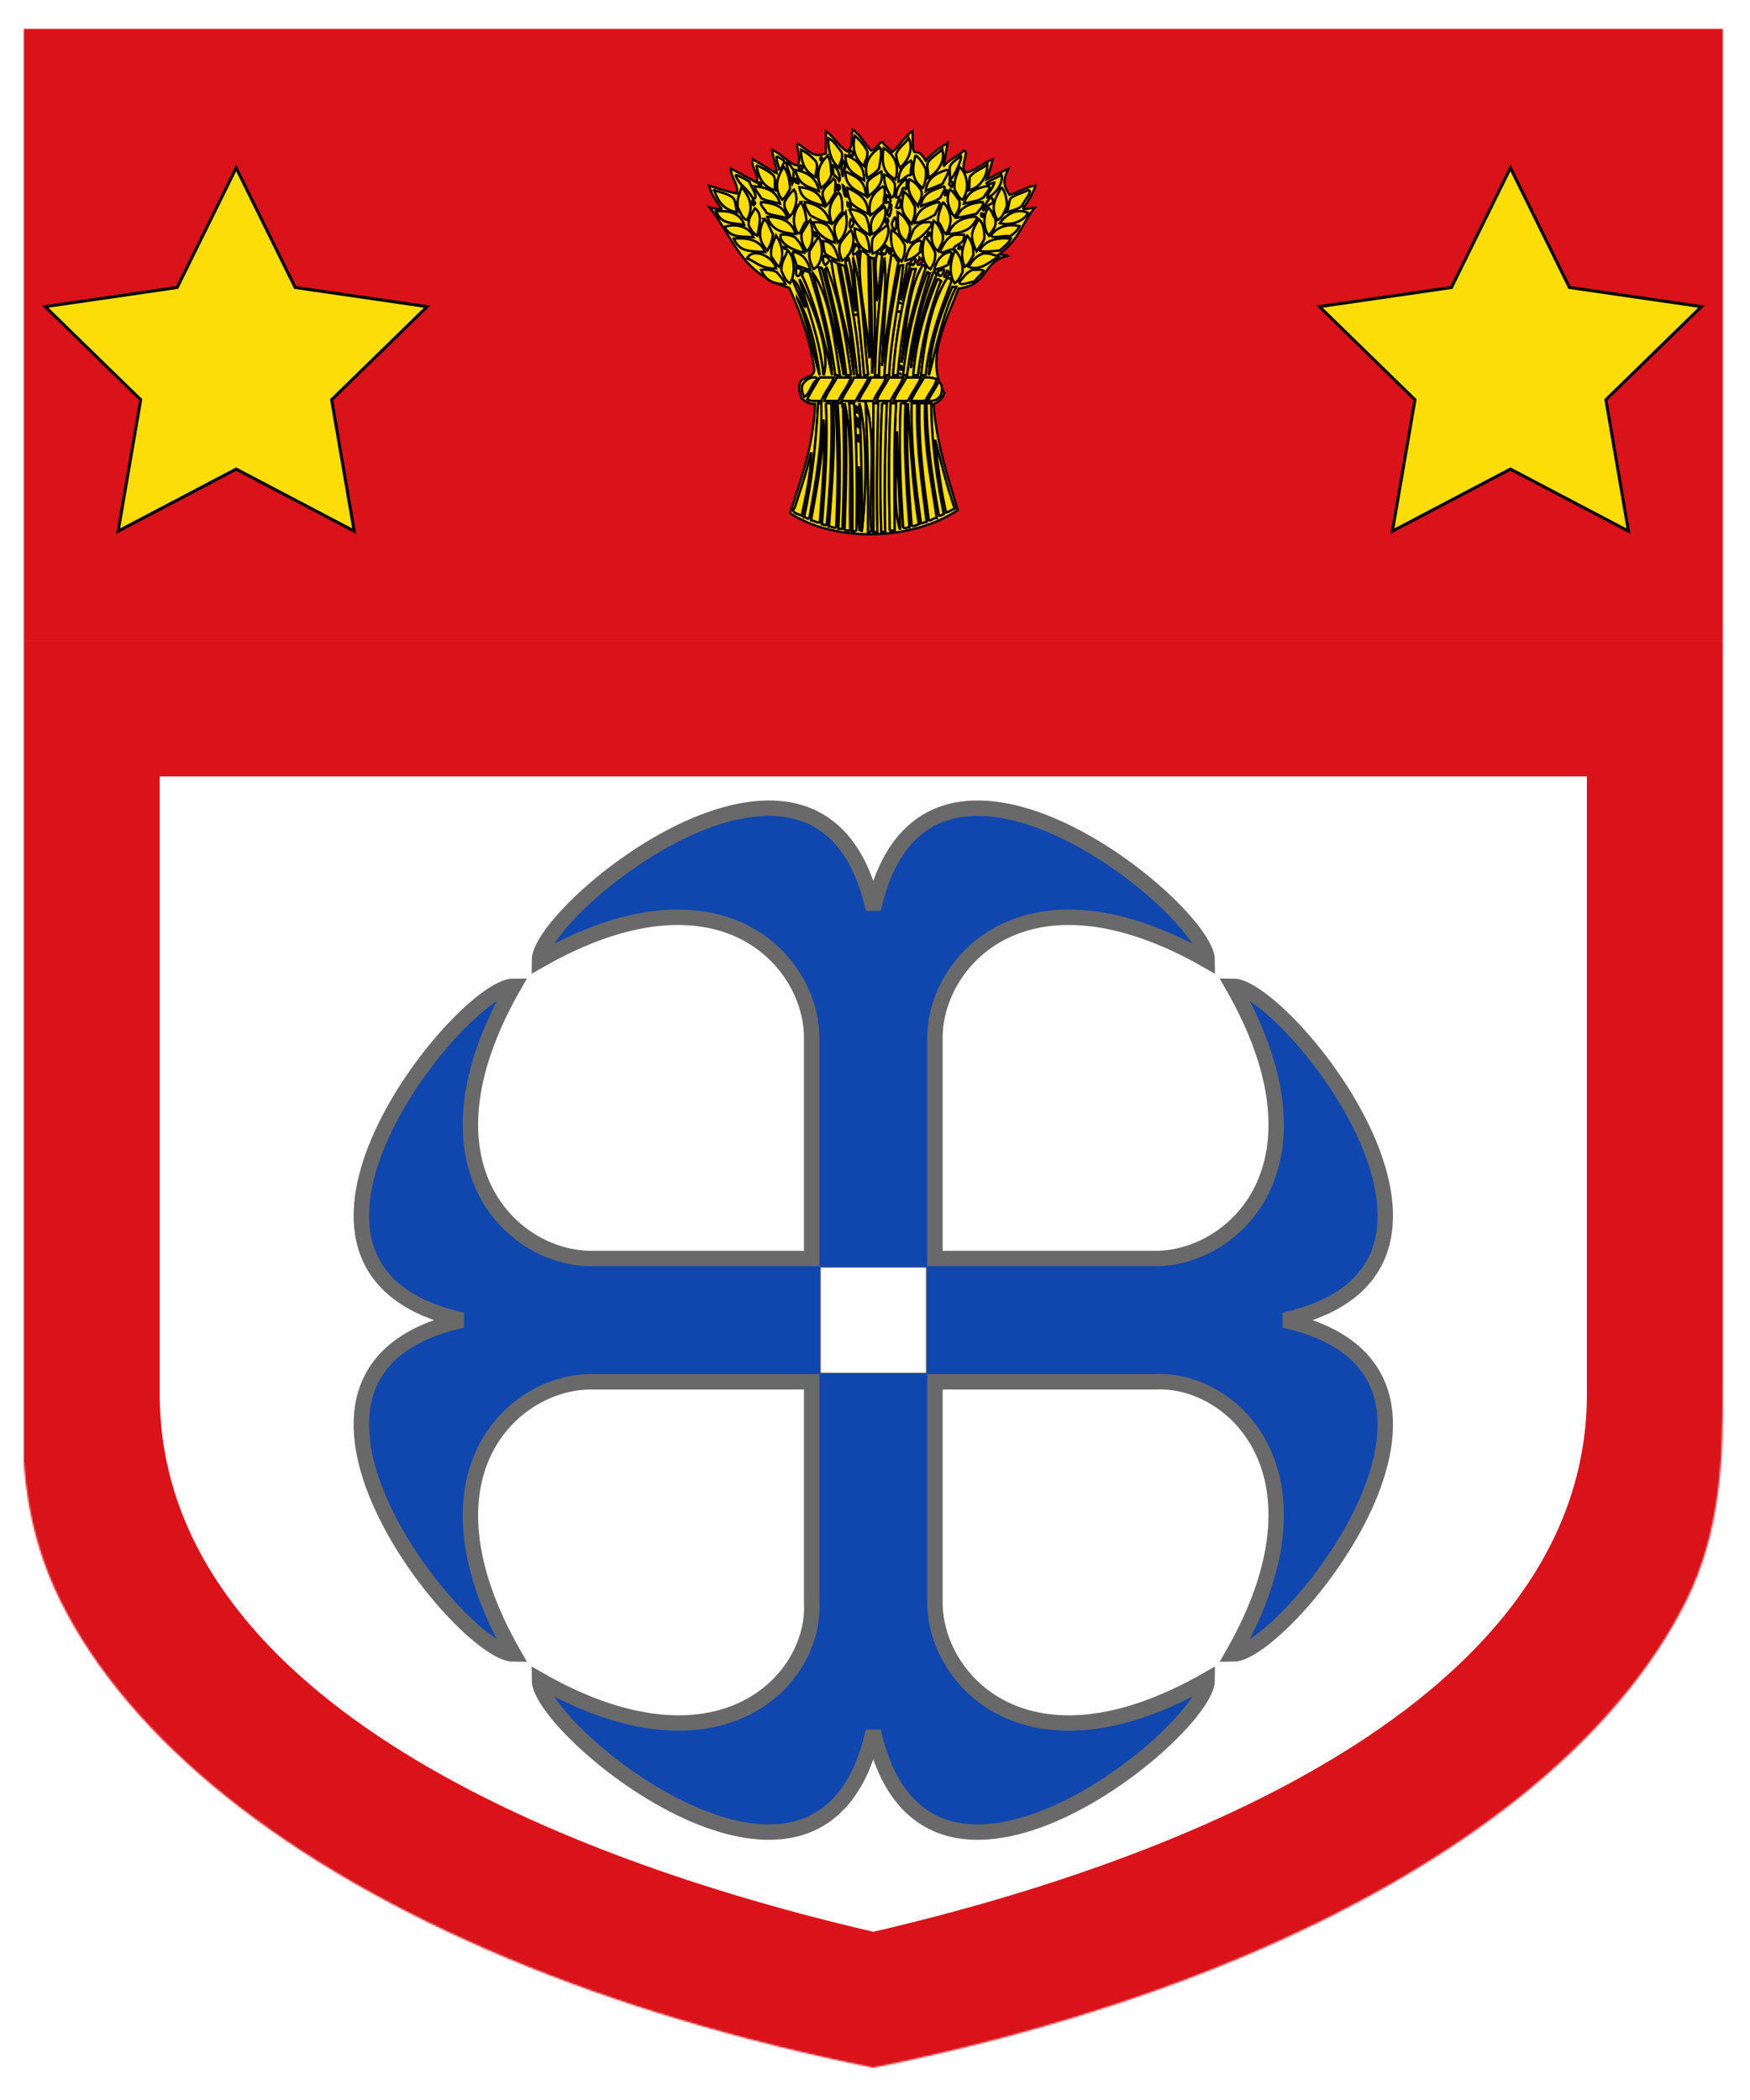 <?xml version="1.0" encoding="utf-8" ?>
    <svg version="1.1"
        baseProfile="full"
        xmlns="http://www.w3.org/2000/svg"
        xmlns:xlink="http://www.w3.org/1999/xlink" 
         xmlns:rdf="http://www.w3.org/1999/02/22-rdf-syntax-ns#"
         xmlns:cc="http://creativecommons.org/ns#"
         xmlns:dc="http://purl.org/dc/elements/1.1/" 
        xmlns:blazonML="http://drawshield.net/blazonML" preserveAspectRatio="xMidYMid meet" height="1200" width="1000" viewBox="0,0,1030,1230 "><defs>
      <filter id="shiny" x="0" y="0" width="150%" height="150%">
      <feGaussianBlur in = "SourceAlpha" stdDeviation = "4" result = "blur1"/>
        <feSpecularLighting result = "specOut" in = "blur1" specularExponent = "20" lighting-color = "#696969">
            <fePointLight x = "300" y = "300" z = "500"/>
        </feSpecularLighting>
        <feComposite result="highlight" in = "SourceGraphic" in2 = "specOut" operator = "arithmetic" k1 = "0" k2 = "1" k3 = "1" k4 = "0"/>
      <feOffset result="offOut" in="SourceGraphic" dx="14" dy="14" />
      <feColorMatrix result = "matrixOut" in = "offOut" type = "matrix" values = "0.2 0 0 0 0 0 0.2 0 0 0 0 0 0.2 0 0 0 0 0 1 0"/>
      <feGaussianBlur result="blurOut" in="matrixOut" stdDeviation="10" />
      <feBlend in="highlight" in2="blurOut" mode="normal"/>
    </filter></defs><g  filter="url(#shiny)" ><g mask="url(#mask10)"><g><defs><clipPath id="clipPath9" >
<rect x='-100' y='0' width='1200' height='940' />
</clipPath>
</defs><g  fill="#ffffff"><rect x='0' y='0' width='1000' height='1200'><title>Field</title></rect></g><g transform='translate(0,360)' clip-path='url(#clipPath9)'><g  fill="#0f47af"><g transform=" translate(197.6,97.6) scale(3.024, 3.024) " >
<title>a cross moline</title><g  fill-rule="evenodd" stroke="#696969" stroke-width="3" ><path d="m 100,20 c 10,-45 65,0 65,10 -35,-20 -53,0 -53,15 v 43 h 43 c 15,0 35,-18 15,-53 10,0 55,55 10,65 45,10 0,65 -10,65 20,-35 -0.02,-53.697 -15,-53 h -43 v 43 c 0,15 18,35 53,15 0,10 -55,55 -65,10 -10,45 -65,0 -65,-10 35,20 53.856,-0.02 53,-15 V 112 H 45 C 30,112 10,130 30,165 20,165 -25,110 20,100 -25,90 20,35 30,35 10,70 30,88 45,88 H 88 V 45 C 88,30 70,10 35,30 35,20 90,-25 100,20 Z"  />
</g>
</g>
</g><g  fill="#ffffff"><g transform=" translate(468.647,368.647) scale(0.472, 0.472) " >
<title>, a square</title><g  transform="translate(-58.323,-833.57)"  ><rect y="834.07" x="58.823" height="131.95" width="131.95"  fill-rule="nonzero" stroke="#696969" />
</g>
</g>
</g><g><title>bordure</title><g  fill="#da1219"><path fill-rule='evenodd' d='M 1100 -100 L 1100,486.4 C 1101.2,724 809.6,868 500,940 190.4,868 -101.2,724 -100,486.4 L -100,-100 L 1100,-100 ZM 920 80 L 80,80 L 80,442.48 C 79.16,608.8 283.28,709.6 500,760 716.72,709.6 920.84,608.8 920,442.48 L 920,80 Z'/></g></g></g><g><title>chief</title><g  fill="#da1219"><path fill-rule="evenodd" d="M-100,-8h1200 v368   h-1200.000   v-368.000  z" /></g><g  fill="#fcdd07"><g transform=" translate(5,80) scale(0.6, 0.6) " >
<title>two mullets</title><g  fill-rule="evenodd" stroke="#000000" stroke-width="3" ><path d="M 200 3 L 200 3 257.897 120.312 387.358 139.124 293.679 230.438 315.794 359.376 200 298.5 84.206 359.376 106.321 230.438 12.642 139.124 142.103 120.312 z"  />
</g>
</g>
</g><g  fill="#fcdd07"><g transform=" translate(755,80) scale(0.6, 0.6) " >
<title>two mullets</title><g  fill-rule="evenodd" stroke="#000000" stroke-width="3" ><path d="M 200 3 L 200 3 257.897 120.312 387.358 139.124 293.679 230.438 315.794 359.376 200 298.5 84.206 359.376 106.321 230.438 12.642 139.124 142.103 120.312 z"  />
</g>
</g>
</g><g  fill="#fcdd07"><g transform=" translate(402.71,60) scale(1.362, 1.362) " >
<title>a garb</title><g  />
<g  ><path d="M 62.415,-0.583 C 61.812,2.893 62.933,7.62 60.055,8.859 56.44,6.546 54.409,2.577 50.95,0.095 l 0,9.771 C 45.952,11.202 45.758,10.549 38.819,5.488 37.736,6.963 40.833,12.997 38.482,14.923 35.675,14.67 31.495,9.727 27.699,8.181 c 0.362,3.468 1.875,7.555 2.018,10.113 -1.955,-0.876 -7.239,-4.197 -10.445,-6.063 -0.885,3.303 3.126,7.235 1.685,10.113 -2.735,-1.694 -7.559,-4.104 -11.12,-6.072 0.13,4.235 3.4,6.822 2.692,10.783 C 8.19,26.266 4.781,25.061 0.395,23.683 1.613,27.504 3.547,30.665 5.788,33.462 6.602,34.427 1.309,33.264 0.732,33.125 11.085,46.331 14.279,61.921 35.111,67.841 c 4.799,10.488 8.811,21.755 10.791,35.053 0.4,4.475 -6.148,2.684 -6.405,7.075 -0.291,2.57 0.392,4.083 1.007,5.735 1.475,1.26 3.013,2.347 5.735,2.36 -0.687,18.637 -6.186,32.47 -10.791,47.184 20.272,13.071 53.302,11.554 72.465,-1.344 -4.281,-14.474 -9.11,-28.408 -10.45,-45.84 2.313,-0.897 3.826,-2.406 4.723,-4.723 -8.752,-14.099 1.1,-31.825 6.068,-45.161 13.631,-1.896 9.641,-11.221 21.232,-14.158 -0.855,-0.573 -2.528,-0.409 -3.704,-0.67 8.899,-6.603 9.649,-13.05 15.502,-20.225 -1.197,-0.013 -5.191,1.357 -5.056,0.337 2.14,-2.912 3.99,-6.122 5.393,-9.78 -3.139,-0.017 -12.08,5.077 -11.461,3.716 -2.317,-3.485 -2.983,-5.465 -0.337,-11.128 -3.148,1.572 -6.295,3.148 -9.434,4.719 1.028,-2.785 1.951,-5.68 2.692,-8.76 -3.969,1.5 -7.757,5.107 -11.457,5.726 -3.384,-1.896 1.656,-8.967 -1.011,-9.434 -2.705,2.469 -6.422,3.91 -8.764,6.742 -0.143,-0.067 1.336,-7.172 1.685,-10.113 C 100.067,7.397 96.688,9.786 94.093,12.9 89.171,4.275 88.556,15.993 88.366,0.095 84.974,2.417 82.231,7.25 79.602,9.192 78.721,7.574 75.574,6.167 75.561,4.814 73.922,4.768 72.662,7.941 70.505,8.522 68.933,7.178 65.651,1.38 62.415,-0.583 z m 1.011,2.701 c 2.119,1.9 4.075,4.032 5.393,6.742 0.434,3.046 -1.298,3.851 -1.348,6.405 C 64.041,12.74 62.09,8.299 63.426,2.117 z m 23.255,1.011 c 2.482,5.347 -0.927,10.429 -3.708,12.805 -0.83,-1.605 -1.441,-3.535 -1.685,-5.726 1.041,-3.126 3.847,-4.479 5.393,-7.079 z m -34.716,0 c 2.579,1.306 3.982,3.91 5.726,6.063 0.935,2.608 -0.855,4.226 -1.007,6.742 C 53.334,13.448 51.978,8.965 51.965,3.129 z m 22.248,4.045 c 1.34,1.032 -0.067,7.294 -0.337,9.097 -1.298,1.719 -3.148,2.941 -5.056,4.049 -1.791,-6.94 1.744,-10.513 5.393,-13.146 z m 1.685,0.333 c 4.108,2.305 7.129,7.079 5.056,13.484 -4.774,-2.857 -6.19,-5.886 -5.056,-13.484 z m 25.282,0.674 c 1.664,5.069 -2.385,10.142 -6.072,12.139 0.362,-2.612 -0.855,-4.702 0,-6.742 1.589,-2.246 4.003,-3.636 6.072,-5.398 z m -61.013,0 c 2.528,1.264 4.694,2.975 6.405,5.056 1.277,2.258 -0.257,3.746 0,6.742 C 42.354,18.024 40.218,14.291 40.167,8.181 z m 21.232,0.678 c 1.508,-0.64 1.171,2.006 1.015,2.018 -0.91,-0.333 -1.964,-0.855 -1.015,-2.018 z m 28.315,1.685 c 1.905,1.563 3.266,3.712 4.378,6.063 0.181,3.341 -0.143,6.135 -1.34,8.09 -4.542,-3.35 -4.795,-7.563 -3.038,-14.153 z m -30.338,0 c 4.576,1.664 8.153,4.475 8.094,10.783 C 63.35,18.601 59.469,17.35 59.377,10.545 z m 49.885,0.333 c 0.569,1.112 -2.739,8.857 -4.719,10.45 0.324,-6.649 -1.77,-5.499 4.719,-10.45 z m -57.634,0 c 1.546,1.622 1.399,5.183 1.685,8.094 -0.775,2.591 -2.579,4.167 -4.382,5.726 -2.633,-5.84 -0.961,-10.391 2.697,-13.821 z m -21.911,0 c 1.007,0.969 2.827,1.285 3.371,2.701 -0.986,0.737 -0.914,2.751 -2.355,3.03 -0.291,-1.787 -1.462,-4.315 -1.015,-5.73 z m 18.877,0.674 c 0.691,-0.421 1.079,0.822 0.337,0.678 -0.223,1.374 -0.468,-0.468 -0.337,-0.678 z m 39.102,1.348 c 0.906,1.559 -0.48,3.801 0,6.072 -2.465,0.282 -3.278,2.389 -5.393,3.025 0.013,-4.825 2.339,-7.298 5.393,-9.097 z m -29.327,0 c 0.699,0.506 1.82,4.576 0,3.371 0,-1.087 0,-2.204 0,-3.371 z m -24.607,0.678 c 1.698,0.67 2.355,2.355 3.371,3.708 -0.346,1.652 -0.076,4.007 -0.674,5.389 -0.725,-3.207 -2.052,-5.819 -2.697,-9.097 z m 86.964,1.007 c 0.017,5.082 -3.067,9.953 -8.094,11.128 0.699,-1.534 -0.027,-4.538 0.678,-6.072 1.951,-2.233 5.065,-3.228 7.416,-5.056 z m -66.739,0.337 c 1.875,0.586 3.645,5.562 2.697,6.742 -2.246,-4.197 -2.579,-0.383 -2.697,-6.742 z m -14.158,0 c 0.914,-0.303 1.787,2.288 0,1.685 -1.336,-0.876 -0.434,-0.708 0,-1.685 z m -18.873,0 c 2.625,1.066 4.989,2.44 7.075,4.049 1.521,1.888 0.468,4.028 1.015,6.742 -4.989,-1.39 -7.218,-5.296 -8.09,-10.791 z m 87.634,0.678 c 3.607,2.857 4.538,10.066 1.348,14.153 -1.715,-0.771 -2.376,-2.869 -3.371,-4.386 -0.379,-4.311 1.26,-6.59 2.023,-9.767 z m -75.836,0 c 1.715,2.263 2.511,5.621 2.692,9.434 -0.978,1.673 -1.812,3.641 -3.367,4.719 -3.7,-4.728 -2.271,-9.843 0.674,-14.153 z m 70.11,1.348 c 2.709,-0.493 -1.449,5.023 -1.353,5.726 -2.237,1.365 -5.174,2.01 -7.42,3.371 0.56,-5.465 4.289,-7.563 8.773,-9.097 z m -65.054,0 c 5.436,0.973 9.194,3.594 10.113,9.097 -5.208,-2.06 -8.865,-2.95 -10.113,-9.097 z m 37.071,0.67 c 1.285,5.372 -2.924,8.356 -5.726,10.787 0.084,-2.317 -0.876,-4.681 0,-6.742 1.61,-1.673 3.653,-2.832 5.726,-4.045 z m -15.506,0 c 4.319,2.107 8.857,3.931 8.764,10.45 C 64.02,25.668 59.339,24.197 59.377,17.62 z m 67.413,1.353 c 1.032,3.282 -2.541,8.756 -6.063,9.767 -0.03,-1.808 2.562,-3.948 3.034,-6.396 -0.982,-0.046 -2.52,1.407 -3.371,0.333 1.74,-1.631 4.496,-2.237 6.4,-3.704 z m -50.559,0 c 2.069,0.603 3.358,2.048 4.386,3.704 0.4,0.99 0.211,6.472 -1.348,6.063 -2.465,-4.1 -3.278,-6.379 -3.038,-9.767 z m -64.375,0 c 2.221,0.796 4.209,1.867 6.063,3.025 0.059,1.382 4.42,6.986 1.685,7.42 -3.687,-6.101 -5.76,-5.2 -7.749,-10.445 z m 25.956,1.685 c 0.447,-0.232 2.33,3.236 0.67,1.685 -1.197,0.367 -0.48,-1.053 -0.67,-1.685 z m 49.206,0.333 c 2.258,0.982 3.763,2.768 5.056,4.723 0.94,2.684 -0.771,4.555 -1.353,6.742 -2.098,-2.886 -5.212,-6.051 -3.704,-11.465 z m -1.685,0 c 1.176,-0.893 0.156,5.604 0,4.045 -2.187,-2.174 -0.876,4.264 -4.045,3.704 -0.105,-4.041 1.926,-5.929 4.045,-7.749 z m -31.345,0 c 1.989,-0.678 0.586,4.496 1.011,5.73 -1.369,1.854 -2.284,4.285 -4.049,5.735 -0.152,-2.334 -1.715,-3.207 -1.34,-6.072 0.847,-2.414 3.046,-3.455 4.378,-5.393 z m 50.896,1.007 c 1.037,-0.649 0.843,2.528 0.337,2.364 -0.632,-1.146 -1.631,-1.011 -0.337,-2.364 z m -82.915,0.346 c 0.687,-0.101 1.108,0.316 1.007,1.007 -0.982,0.143 -1.15,-0.03 -1.007,-1.007 z m 34.037,1.007 c 1.066,-0.148 1.214,1.525 0.678,2.018 -1.268,1.192 -0.438,-1.188 -0.678,-2.018 z M 58.37,23.683 c 1.155,0.796 1.007,3.089 1.353,4.723 -1.007,0.03 -1.201,-3.603 -1.353,-4.723 z m 61.679,0.346 c 3.855,-0.813 -0.598,3.535 -0.674,4.378 -1.947,1.989 -5.688,2.178 -8.76,3.034 1.298,-4.412 4.639,-6.518 9.434,-7.412 z m -18.199,0 c 1.395,0.497 -1.053,3.594 -1.348,4.711 -2.082,1.951 -5.676,2.431 -8.427,3.716 0.472,-5.629 5.225,-6.893 9.776,-8.427 z m -26.289,0 c 1.652,0.624 0.139,5.84 0.337,7.412 -1.66,1.888 -3.59,3.653 -5.73,5.056 -1.264,-6.75 1.576,-9.843 5.393,-12.468 z m -55.278,0 c 5.65,0.388 9.62,2.532 10.787,7.412 -2.676,-0.817 -5.886,-1.074 -8.094,-2.355 -0.771,-1.787 -2.427,-2.773 -2.692,-5.056 z m 106.507,0.333 c 1.567,1.858 2.309,4.702 2.364,8.094 -1.062,2.25 -1.753,5.061 -4.049,6.063 -3.426,-5.87 -0.733,-9.451 1.685,-14.158 z m -87.293,0 c 5.613,0.527 9.565,2.832 10.445,8.094 -4.698,-1.669 -9.738,-2.398 -10.445,-8.094 z m -24.949,0 c 3.371,4.083 5.313,8.351 2.364,14.158 -2.33,-0.767 -2.861,-3.476 -4.049,-5.393 -0.413,-3.919 0.872,-6.084 1.685,-8.764 z m 45.844,0.337 c 4.412,2.25 8.815,4.403 8.764,11.12 -2.794,-1.23 -5.343,-2.764 -7.416,-4.715 -0.539,-1.841 -1.921,-4.568 -1.348,-6.405 z m 44.15,0.67 c 1.791,1.129 2.68,3.181 4.049,4.723 0.552,3.632 -1.007,5.023 -2.023,7.075 -2.263,-2.709 -4.121,-7.576 -2.027,-11.798 z m -67.409,0 c 2.309,3.683 0.409,9.771 -2.023,11.798 -0.527,-2.288 -2.461,-3.131 -2.023,-6.396 1.066,-2.082 2.49,-3.792 4.045,-5.402 z m 101.118,0.346 c 2.76,-0.291 -2.398,5.461 -2.355,6.396 -1.563,1.728 -4.273,2.246 -6.742,3.038 0.855,-1.74 0.775,-4.378 1.685,-6.063 2.077,-1.521 4.964,-2.221 7.412,-3.371 z m -35.386,0 c 1.736,-0.396 -1.108,3.864 -0.346,1.34 -0.177,-0.801 0.198,-0.889 0.346,-1.34 z m -100.107,0 c 2.68,0.902 5.701,1.487 7.749,3.025 1.664,1.201 1.277,4.302 2.023,6.409 C 6.977,34.213 4.305,30.648 2.759,25.714 z m 81.9,0.67 c 2.225,1.428 3.43,4.037 4.723,6.405 0.24,3.173 -0.497,5.347 -1.353,7.416 -4.125,-4.715 -5.094,-5.802 -3.371,-13.821 z m -28.307,0.337 c 1.841,1.264 1.525,5.389 1.685,8.427 -1.926,1.188 -2.587,3.759 -4.386,5.056 -2.423,-6.131 -0.421,-9.83 2.701,-13.483 z m 20.895,1.011 c 0.548,0.207 3.135,3.733 0.337,3.038 -1.504,1.559 -0.164,-2.528 -0.337,-3.038 z m 45.166,1.007 c 2.612,3.577 -2.254,2.254 -3.038,5.402 -1.913,1.218 2.208,-5.431 3.038,-5.402 z m -39.772,0.346 c 1.407,4.858 -0.35,4.66 -1.353,4.041 0.43,-1.23 0.876,-2.583 1.353,-4.041 z m -63.368,1.007 c 0.426,0.024 1.736,1.357 0.67,1.685 -0.337,1.251 -0.914,-1.028 -0.67,-1.685 z m 99.432,0.678 c 0.699,1.795 -1.829,3.687 -2.701,5.048 -2.6,0.581 -6.485,1.572 -8.427,1.685 1.483,-4.61 5.579,-6.215 11.128,-6.733 z m -17.191,0 c 3.615,3.678 4.445,8.912 1.353,13.816 -1.626,-1.117 -1.765,-3.885 -3.371,-5.056 -0.303,-3.898 1.188,-5.992 2.018,-8.76 z m -2.018,0 c 1.862,0.11 -1.331,4.58 -1.353,5.389 -2.6,1.589 -5.292,2.983 -8.76,3.708 0.775,-5.722 5.048,-7.669 10.113,-9.097 z m -57.642,0 c 5.621,1.1 9.586,3.56 10.783,9.097 -3.291,-0.645 -5.929,-1.93 -8.419,-3.371 -1.007,-1.466 -2.621,-4.117 -2.364,-5.726 z m -1.685,0 c 1.273,2.296 2.204,4.997 2.364,8.419 -1.53,0.581 -2.339,5.891 -3.712,5.056 -2.958,-4.715 -1.673,-9.94 1.348,-13.475 z m -17.191,0 c 5.532,0.556 10.214,1.879 11.128,7.075 -2.549,-1.163 -6.316,-1.104 -8.764,-2.364 -0.539,-1.605 -2.962,-3.084 -2.364,-4.711 z m 37.417,0.333 c 0.565,0.388 1.344,0.746 1.348,1.685 -1.719,0.282 -1.34,-0.329 -1.348,-1.685 z m 18.199,0.674 c 1.652,-0.78 -0.383,6.417 -0.337,5.056 -1.824,-1.053 0.303,-3.649 0.337,-5.056 z m -2.36,1.011 c 1.774,3.295 -1.546,10.669 -5.389,11.798 -1.681,-6.818 1.913,-9.093 5.389,-11.798 z m 44.828,0.674 c 1.766,0.649 1.766,3.223 3.038,4.382 0.763,4.201 -1.534,5.149 -2.701,7.416 -2.461,-2.629 -2.528,-8.903 -0.337,-11.798 z m -100.777,0 c 3.497,2.692 1.765,7.525 1.007,11.798 -1.778,-0.826 -2.764,-2.709 -3.704,-4.386 -0.219,-3.573 1.61,-5.128 2.697,-7.412 z m 40.779,0.333 c 2.992,0.409 5.402,1.323 7.079,3.038 1.02,2.258 1.677,4.825 1.685,8.09 -4.391,-2.292 -6.94,-6.27 -8.764,-11.128 z m 77.189,1.685 c -1.698,3.649 -7.833,5.663 -12.135,4.386 2.056,-2.958 6.948,-6.86 12.135,-4.386 z M 3.429,34.811 C 9.897,34.293 14.102,36.05 15.564,40.538 9.172,39.657 5.814,40.07 3.429,34.811 z m 78.533,0.337 c 2.376,1.171 3.809,3.421 5.056,5.726 0.919,2.899 -0.678,4.509 -1.007,7.083 -4.631,-2.996 -3.746,-6.523 -4.049,-12.809 z m -22.585,0 c 1.471,5.811 -0.341,10.656 -3.371,13.146 -0.451,-2.246 -1.572,-3.813 -1.34,-6.742 0.931,-2.794 2.874,-4.517 4.711,-6.405 z m 58.649,0.67 c 2.039,-0.114 0.27,0.211 0.678,1.348 -0.577,-0.076 -0.788,-0.577 -0.678,-1.348 z m -3.708,1.348 c 0.935,0.101 2.09,-0.451 1.685,1.015 -2.406,4.61 -5.76,5.865 -12.131,6.405 1.567,-4.487 5.056,-6.759 10.445,-7.42 z m -88.641,0 c 6.43,0.148 10.732,2.225 12.135,7.42 -6.434,-0.619 -10.429,-1.989 -12.135,-7.42 z m 54.941,0.337 c 1.074,-0.914 1.104,7.235 -0.341,4.719 -1.622,-1.715 -0.476,-2.861 0.341,-4.719 z m -3.371,0.341 c 0.653,0.219 1.087,1.942 0,2.023 -0.278,-0.046 -1.087,-0.375 0,-2.023 z m 39.772,0.337 c 1.905,1.614 2.448,4.799 2.355,8.427 -0.86,2.073 -2.183,3.649 -3.371,5.393 -2.966,-6.32 -2.284,-8.263 1.015,-13.821 z m -55.278,0 c 1.787,1.58 1.428,1.601 0.337,3.371 -1.369,1.138 -0.805,-2.667 -0.337,-3.371 z m -37.413,0 c 1.909,1.395 2.343,4.445 3.704,6.405 -0.228,2.844 -1.277,5.09 -2.355,7.079 -3.788,-3.759 -4.121,-8.436 -1.348,-13.483 z m 19.888,0.337 c 1.243,4.627 1.711,10.972 -1.685,13.483 -1.091,-2.195 -2.469,-4.032 -2.027,-7.757 1.235,-1.909 2.237,-4.049 3.712,-5.726 z m 53.247,0.333 c 2.094,1.344 3.076,3.944 4.049,6.409 0.232,3.164 -1.395,4.441 -2.018,6.742 -3.885,-2.84 -2.945,-7.816 -2.031,-13.151 z m -4.378,0.678 c 1.298,0.329 4.045,-0.952 3.371,1.344 -2.33,3.185 -4.437,5.444 -8.427,7.42 -2.532,0.565 0.78,-4.715 0.674,-5.393 1.045,-1.572 2.532,-2.6 4.382,-3.371 z m -47.525,0 c 3,-0.274 4.77,0.594 6.405,1.685 1.159,2.094 2.705,3.805 2.701,7.079 -4.214,-1.369 -8.343,-4.34 -9.106,-8.764 z m 32.023,1.007 c 1.538,4.875 -2.141,11.137 -6.409,12.472 -0.472,-1.812 -0.472,-4.589 0,-6.4 1.445,-2.76 4.332,-3.965 6.409,-6.072 z m 56.959,0.678 c -0.822,1.976 -2.414,3.215 -4.041,4.378 -1.964,-0.716 -8.545,1.424 -8.09,-0.67 2.494,-2.975 6.464,-4.985 12.131,-3.708 z M 19.605,45.931 c -6.497,-0.354 -9.767,0.126 -12.468,-4.378 5.2,-1.829 11.141,0.219 12.468,4.378 z m 43.821,-3.708 c 1.938,0.539 3.4,1.542 4.715,2.701 0.956,2.094 1.567,4.483 1.685,7.412 -3.451,-0.784 -6.51,-4.627 -6.4,-10.113 z m 15.843,0.678 c 2.633,1.39 4.273,3.839 5.726,6.4 0.244,3.076 -0.316,5.292 -1.348,7.079 -3.337,-2.688 -5.086,-6.763 -4.378,-13.479 z m -17.529,0 c 2.84,4.391 -0.354,11.655 -3.704,13.142 -0.944,-1.964 -1.715,-4.412 -1.015,-7.079 1.251,-2.355 3,-4.159 4.719,-6.063 z m 33.705,1.007 c 0.518,-0.485 0.518,1.846 0,1.353 -1.399,1.336 -0.371,-1.226 0,-1.353 z m -49.206,0 c 0.683,0.291 1.395,0.956 0.67,1.685 -1.197,0.375 -0.48,-1.053 -0.67,-1.685 z m 60.33,1.015 4.045,0 c 0.333,4.551 -3.944,3.59 -4.723,6.4 -1.458,-0.662 -5.912,2.848 -5.389,0.341 1.492,-2.823 2.756,-5.722 6.068,-6.742 z m -75.166,0 c 2.663,-0.278 4.378,0.316 6.072,1.007 1.757,1.862 3.333,3.839 4.041,6.742 C 37.449,51.855 30.619,48.914 31.403,44.924 z m 80.56,0.337 c 1.685,1.972 2.823,4.627 2.692,8.427 -1.087,1.791 -1.896,3.994 -3.708,5.056 -2.216,-5.617 -0.75,-8.457 1.015,-13.484 z m -82.578,0 c 2.663,3.7 3.716,8.958 1.348,13.484 -1.471,-1.087 -2.187,-3.009 -3.371,-4.386 -0.527,-4.252 1.041,-6.346 2.023,-9.097 z m 64.375,0.67 c 1.989,1.707 3.211,4.214 4.382,6.742 0.198,3.253 -0.847,5.208 -2.018,7.079 -3.657,-2.031 -4.117,-9.27 -2.364,-13.821 z m -45.835,0 c 2.166,4.344 1.61,11.916 -2.364,13.821 -0.978,-2.195 -2.115,-4.142 -1.685,-7.749 1.31,-2.069 2.393,-4.332 4.049,-6.072 z m 82.915,0.678 c -1.066,2.157 -3.051,3.51 -4.723,5.056 -2.309,0.19 -7.483,0.999 -8.76,0 2.381,-3.919 6.531,-5.722 13.483,-5.056 z m -119.662,0 c 7.1,-0.624 11.537,1.18 13.483,5.726 -7.176,-0.282 -11.158,-0.274 -13.483,-5.726 z m 79.544,1.007 c 3.215,-0.666 0.228,2.633 1.015,4.719 -1.723,1.622 -3.641,3.131 -6.405,3.708 0.86,-3.78 2.111,-7.058 5.389,-8.427 z m -41.112,0 c 4.955,0.198 5.671,4.681 7.075,8.427 -2.317,-0.468 -3.961,-1.673 -5.735,-2.692 -1.058,-1.285 -0.83,-3.889 -1.34,-5.735 z m 14.153,1.348 c 0.678,0.712 1.66,1.344 1.685,2.701 -0.994,0.468 -1.273,1.648 -2.701,1.685 -0.603,-1.167 0.839,-2.891 1.015,-4.386 z m 12.805,0.674 c 1.694,-0.48 0.055,5.326 -0.67,3.371 -2.899,-0.935 0.847,-1.989 0.67,-3.371 z m 32.023,0.341 c 1.403,-0.223 0.388,0.653 0.337,1.007 -1.412,0.223 -0.388,-0.653 -0.337,-1.007 z m -75.836,0.337 c 0.632,0.063 1.264,-0.312 1.007,0.67 -0.632,0.143 -0.91,-0.261 -1.007,-0.67 z m 45.498,0.333 c 0.809,0.206 1.171,1.824 0.678,2.36 -1.302,0.354 -0.421,-1.639 -0.678,-2.36 z m 28.652,1.015 c 1.812,2.317 3.32,5.018 3.034,9.434 -0.948,1.753 -1.673,3.733 -3.371,4.719 -2.633,-3.733 -1.795,-10.593 0.337,-14.153 z m -72.465,0 c 3.084,3.046 3.371,10.1 1.007,14.153 -1.972,-0.994 -2.819,-3.312 -3.708,-5.389 -0.105,-3.94 1.753,-5.886 2.701,-8.764 z m 31.678,0.337 c 1.715,-0.135 1.976,1.171 3.038,1.685 0.308,14.748 0.881,29.225 0.67,44.491 -1.947,-14.68 -3.046,-30.211 -5.393,-44.491 0.691,-0.396 1.285,-0.994 1.685,-1.685 z m 38.424,0.333 c 1.917,0.114 -1.041,4.209 -0.67,5.393 -1.694,1.112 -3.91,1.719 -6.063,2.364 0.847,-3.952 2.895,-6.801 6.733,-7.757 z m -67.746,0 c 4.34,0.666 6.253,3.906 7.42,7.757 -2.326,-0.383 -4.003,-1.395 -6.072,-2.027 -0.105,-2.082 -1.875,-4.142 -1.348,-5.73 z m 82.245,0.674 c 2.756,-0.173 4.517,0.649 6.405,1.348 -3.291,1.858 -7.892,6.464 -12.814,4.386 1.542,-2.524 3.261,-4.808 6.409,-5.735 z m -45.844,0 c 1.041,-0.139 1.331,0.468 2.027,0.678 -0.847,6.556 -1.058,13.791 -2.364,19.88 0.721,-6.936 -1.572,-15.742 0.337,-20.558 z m -43.813,6.405 c -6.063,0.383 -8.516,-2.667 -12.472,-4.378 2.996,-4.997 11.587,-0.152 12.472,4.378 z m 49.885,-5.726 c 1.9,-0.114 1.732,2.17 3.034,2.692 -2.857,14.562 -5.141,29.697 -7.079,45.17 0.99,-16.294 1.336,-33.279 4.045,-47.862 z m -29.327,0.333 c 1.917,0.691 3.485,1.508 1.353,3.371 -0.978,1.942 -2.115,-2.119 -1.353,-3.371 z m 41.458,0.674 c 4.184,2.317 -3.598,5.608 0,0.678 l 0,-0.678 z m -21.232,0 c 0.455,0.143 0.535,0.518 1.344,0.341 0.527,16.774 1.218,34.105 -0.67,49.885 0.19,-17.158 -0.287,-33.65 -0.674,-50.226 z m -7.42,0.341 c 4.281,14.55 4.437,33.346 6.409,50.222 -0.434,0.274 -0.872,0.438 -1.685,0.333 C 66.148,88.711 63.679,71.187 62.748,55.036 z m -2.018,0 c 1.909,6.695 2.191,15.144 3.034,22.918 -1.652,-6.872 -2.562,-14.524 -4.386,-21.232 0.463,-0.539 0.969,-1.074 1.353,-1.685 z m 28.315,0.337 c 1.888,-0.721 -0.792,3.877 -0.678,2.355 -1.829,-0.876 -0.02,-1.883 0.678,-2.355 z m -12.814,0 c 1.563,13.698 -2.25,33.696 -2.355,50.218 l -1.685,0 C 72.624,87.949 74.107,71.339 76.231,55.373 z m -22.918,0.67 c 1.18,0.164 1.858,0.851 2.692,1.348 2.853,15.573 6.063,30.793 7.079,48.199 C 61.227,88.121 55.138,71.297 53.313,56.043 z m 32.697,1.348 c 1.909,-0.308 0.341,0.699 1.348,0.674 -1.424,4.976 -2.414,10.416 -4.049,15.169 0.455,-5.722 2.094,-10.26 2.701,-15.843 z m -1.685,0.337 c -1.171,14.128 -5.372,31.008 -6.072,47.862 l -2.023,0 c 1.066,-16.905 3.893,-32.07 6.742,-47.184 0.114,-0.434 1.437,-0.034 1.353,-0.678 z m -27.304,0 c 0.657,0.48 1.707,0.131 2.023,1.015 2.815,15.043 5.794,29.929 6.742,46.847 l -1.353,0 C 62.617,88.981 60.215,72.965 57.021,57.729 z m 35.731,0.337 c 1.15,-0.362 0.636,0.965 1.34,1.011 -4.332,12.864 -8.065,26.318 -10.445,41.125 2.048,-14.941 2.756,-31.526 9.106,-42.136 z m -41.458,1.011 c 5.444,13.412 8.111,29.647 10.445,46.181 -0.438,0.367 -1.163,0.388 -2.018,0.333 -1.728,-16.269 -5.718,-32.023 -9.106,-45.498 -0.24,-0.586 0.906,-0.43 0.678,-1.015 z m -3.371,0 c 0.801,-0.177 0.889,0.198 1.34,0.337 3.978,14.571 7.606,29.474 9.443,46.177 C 55.854,89.563 51.556,73.201 47.924,59.077 z m -9.78,0 c 3.055,0.872 2.187,0.931 1.353,3.371 -1.824,1.062 -1.416,-1.736 -1.353,-3.371 z m 63.368,0.674 c 1.437,-0.101 -0.855,4.037 -1.685,2.697 -1.369,-3.046 0.278,-1.163 1.685,-2.697 z m -13.484,0 1.685,0 c -3.691,14.175 -6.253,29.474 -7.753,45.84 l -2.023,0 c 1.184,-16.787 4.049,-31.91 8.09,-45.84 z m 26.289,0.341 c 1.534,0.143 3.721,-0.341 4.723,0.337 -1.096,1.837 -2.781,3.067 -4.045,4.711 -1.163,-0.088 -6.004,2.162 -6.405,0.346 1.698,-2.01 3.067,-4.34 5.726,-5.393 z m -91.342,0 c 2.832,-0.211 5.052,0.08 6.742,1.007 1.247,1.66 2.832,3.034 3.708,5.056 -5.747,0.202 -8.857,-2.115 -10.45,-6.063 z m 80.223,0.337 c 0.982,-0.35 1.412,3.013 0,2.355 -2.638,1.441 0.244,-1.736 0,-2.355 z m -61.683,0 c 0.931,0.097 1.437,0.577 2.36,0.67 4.226,13.867 8.372,27.81 9.776,44.491 -3.426,-15.464 -7.142,-30.586 -13.146,-43.476 0.598,-0.244 0.619,-1.226 1.011,-1.685 z m 55.948,0.67 c 1.159,-0.362 0.649,0.969 1.353,1.015 -5.613,12.535 -10.29,33.431 -11.12,40.442 1.492,-15.569 5.073,-29.086 9.767,-41.458 z m -2.692,0 c 0.581,-0.232 0.421,0.914 1.007,0.678 -4.437,13.437 -7.787,27.923 -9.767,43.813 l -1.685,0 c 1.677,-16.627 5.36,-31.265 10.445,-44.491 z m -49.548,0.337 c 7.5,10.264 9.329,28.994 11.798,44.491 -0.809,-0.013 -0.961,-0.56 -2.023,-0.337 C 53.069,89.744 48.957,74.36 45.223,61.437 z m 57.975,2.364 c 2.195,-0.139 1.192,0 2.023,1.007 -4.673,12.527 -9.54,24.826 -11.128,40.45 0.067,0.742 -1.5,0.143 -2.018,0.333 1.626,-15.953 4.517,-30.831 11.124,-41.79 z m -4.049,0.333 c 0.206,-0.202 2.528,1.235 1.353,1.007 -4.589,12.169 -8.002,25.48 -9.78,40.451 l -2.018,0 C 90.043,89.634 94.185,76.471 99.149,64.133 z m -59.652,0 c 4.892,9.24 13.837,30.945 10.445,41.458 -1.559,-15.544 -6.969,-28.96 -10.445,-41.458 z m -2.701,0.337 c 3.017,2.119 3.443,7.222 5.056,10.783 1.256,4.201 -4.959,-9.413 -5.056,-10.783 z m 68.762,3.034 1.685,0 C 101.567,78.468 98.955,92.491 95.445,105.591 96.334,90.409 100.758,78.772 105.558,67.504 z m -67.076,4.723 c 5.44,8.899 7.985,20.803 9.776,33.363 C 44.987,94.505 43.108,81.978 38.482,72.228 z m 44.491,1.685 0.337,1.007 -0.337,-1.007 z m -0.67,3.704 0.337,1.007 -0.337,-1.007 z m -18.54,1.344 0.337,1.015 -0.337,-1.015 z m 19.547,22.589 c 0.729,-0.156 0.152,1.264 0.337,1.685 -0.733,0.16 -0.152,-1.264 -0.337,-1.685 z m -0.337,3.03 0.337,1.011 -0.337,-1.011 z m 10.45,2.027 c 2.212,-0.177 3.826,0.202 5.393,0.67 -0.935,3.649 -3.346,5.895 -4.723,9.101 -1.5,0.729 -4.344,0.164 -6.396,0.333 1.58,-3.678 3.792,-6.767 5.726,-10.104 z m -7.749,0 6.4,0 c -1.669,3.603 -3.91,6.645 -5.73,10.104 l -6.068,0 c 1.256,-3.881 3.839,-6.51 5.398,-10.104 z m -7.42,0 6.072,0 c -1.34,3.818 -3.893,6.464 -5.393,10.104 l -6.072,0 c 1.201,-3.936 3.78,-6.573 5.393,-10.104 z m -7.749,0 6.4,0 c -1.365,3.78 -3.957,6.388 -5.393,10.104 l -6.4,0 c 1.403,-3.746 3.986,-6.358 5.393,-10.104 z m -7.42,0 6.405,0 c -1.723,3.548 -3.885,6.674 -5.726,10.104 l -6.072,0 c 1.323,-3.818 3.944,-6.409 5.393,-10.104 z m -7.412,0 6.068,0 c -1.218,3.931 -3.851,6.506 -5.389,10.104 l -6.072,0 c 1.197,-3.936 3.78,-6.573 5.393,-10.104 z m -7.416,0 6.063,0 c -1.361,3.78 -3.957,6.388 -5.389,10.104 -2.221,-0.025 -4.74,0.257 -6.063,-0.67 1.626,-3.312 3.586,-6.299 5.389,-9.434 z m -3.371,0 c 0.935,0.173 2.49,-0.598 2.023,1.007 -2.402,1.812 -2.705,5.899 -5.393,7.412 -0.695,-1.736 -1.298,-3.139 -0.67,-5.389 1.028,-1.369 2.132,-2.549 4.041,-3.03 z m 54.608,2.023 c 2.124,0.497 1.744,4.079 1.007,5.726 -1.028,1.589 -2.558,2.583 -5.393,2.355 1.205,-2.933 3.173,-5.145 4.386,-8.082 z m -5.056,9.097 2.018,0 c 0.114,17.638 2.541,32.959 5.393,47.862 -0.691,0.211 -0.982,0.813 -2.023,0.674 -2.789,-15.19 -5.174,-30.772 -5.389,-48.536 z m -3.038,0 2.36,0 c -0.535,18.738 2.789,33.612 5.056,49.548 -1.58,-0.118 -1.791,1.129 -3.371,1.011 -2.136,-16.066 -4.496,-31.905 -4.045,-50.559 z m -3.371,0 2.36,0 c -0.455,18.881 2.077,34.775 4.049,51.233 -0.931,0.101 -1.437,0.573 -2.364,0.674 -2.317,-16.336 -4.412,-32.887 -4.045,-51.907 z m -1.685,0 c 1.112,17.849 2.048,35.942 4.723,52.244 -0.935,0.287 -2.351,1.184 -3.038,0.674 -1.34,-16.774 -2.587,-34.973 -1.685,-52.919 z m -3.034,0 2.023,0 c -0.851,18.249 0.438,36.41 1.685,53.593 -1.083,-0.059 -1.837,0.83 -2.692,0 -1.066,-16.939 -1.989,-35.723 -1.015,-53.593 z m -4.378,0 2.355,0 c -1.112,18.038 -0.695,36.368 -0.67,54.941 -1.243,-0.236 -1.361,0.569 -2.027,0 -0.501,-18.085 -0.539,-37.269 0.341,-54.941 z m -3.708,0 2.023,0 c -0.699,18.249 -1.218,37.075 -0.678,55.615 l -1.685,0 c -0.657,-18.068 -0.48,-37.931 0.341,-55.615 z m -3.712,0 2.027,0 c -0.388,18.515 -0.893,37.067 -0.341,55.615 l -1.685,0 c 0.08,-18.721 -0.126,-37.825 0,-55.615 z m -3.371,0 c 4.812,14.28 1.239,37.269 2.364,55.278 -0.459,0.139 -0.539,0.518 -1.348,0.337 0.198,-19.075 -0.181,-37.577 -1.015,-55.615 z m -2.692,0 c 3.615,14.701 2.865,39.57 1.007,55.615 0.27,-18.923 -0.337,-38.752 -1.007,-55.615 z m -4.386,0 2.023,0 c 1.146,17.874 1.441,36.317 1.015,54.941 -0.434,0.278 -0.872,0.442 -1.685,0.337 0.177,-19.054 -0.059,-37.691 -1.353,-55.278 z m -2.018,0 c 3.607,15.451 1.896,36.338 2.355,54.941 -0.923,0.009 -1.888,0.101 -2.355,-0.337 0.619,-17.55 1.281,-37.21 0,-54.604 z m -3.038,0 c 3.51,-0.341 1.146,0.691 2.364,2.023 0.569,17.137 0.489,35.5 -0.333,52.24 l -1.685,0 c 0.843,-17.828 0.893,-36.827 -0.346,-54.263 z m -2.018,0 1.011,0 c 1.239,17.061 1.285,36.165 0.337,53.593 -0.699,0.552 -1.816,-0.383 -3.034,-0.337 1.205,-16.888 2.907,-35.057 1.685,-53.256 z m -3.038,0 c 1.205,-0.038 1.989,-0.152 2.364,0.67 0.409,18.397 -0.518,35.449 -2.018,51.907 -1.07,0.232 -1.218,-0.316 -2.031,-0.333 1.277,-16.652 2.604,-34.446 1.685,-52.244 z m -3.371,0 1.353,0 c 0.556,18.654 -2.431,33.742 -5.056,49.206 -0.75,1.534 -1.133,-0.063 -2.36,0 3.384,-15.043 5.115,-31.724 6.063,-49.206 z m 16.522,1.348 c 0.763,0.152 0.122,1.964 0.333,2.692 -0.767,-0.147 -0.122,-1.947 -0.333,-2.692 z m 0.333,5.056 c 0.78,0.497 0.118,2.629 0.337,3.708 -0.775,-0.493 -0.118,-2.625 -0.337,-3.708 z m -14.491,0.674 c 0.948,14.984 -0.619,30.401 -1.685,44.491 -1.513,-0.063 -2.33,-0.801 -3.704,-1.011 2.486,-13.8 5.162,-27.418 5.389,-43.48 z m 31.682,5.056 c 0.173,14.208 1.395,29.171 1.348,42.469 -3.611,-11.486 -0.695,-28.636 -1.348,-42.469 z m -16.854,1.685 c 0.771,0.152 0.13,1.959 0.341,2.697 -0.771,-0.152 -0.13,-1.955 -0.341,-2.697 z m 33.372,2.018 c 2.629,10.07 5.204,20.196 8.427,29.664 -1.277,0.518 -2.25,1.361 -3.704,1.685 -2.187,-9.839 -3.674,-20.373 -4.723,-31.349 z m -53.588,5.393 c 0.059,9.139 -2.339,18.809 -4.049,27.304 -1.462,-0.666 -5.039,-1.306 -3.03,-3.371 2.494,-7.841 5.2,-15.46 7.079,-23.933 z m 20.558,6.072 c 0.78,8.642 0.114,18.767 0.337,27.974 -0.784,-8.646 -0.118,-18.763 -0.337,-27.974 z"  fill-rule="evenodd" stroke="#000000" stroke-width="1" />
<path d="m 61.399,8.859 c -0.948,1.163 0.105,1.685 1.015,2.018 0.156,-0.013 0.493,-2.659 -1.015,-2.018 z"  fill-rule="evenodd" stroke="#000000" stroke-width="1" />
<path d="m 48.594,11.552 c -0.131,0.211 0.114,2.052 0.337,0.678 0.742,0.143 0.354,-1.1 -0.337,-0.678 z"  fill-rule="evenodd" stroke="#000000" stroke-width="1" />
<path d="m 109.262,10.878 c -6.489,4.951 -4.395,3.801 -4.719,10.45 1.98,-1.593 5.288,-9.337 4.719,-10.45 z"  fill-rule="evenodd" stroke="#000000" stroke-width="1" />
<path d="m 63.426,2.117 c -1.315,6.291 0.569,10.526 4.045,13.146 0.051,-2.553 1.782,-3.358 1.348,-6.405 C 67.501,6.15 65.545,4.018 63.426,2.117 z"  fill-rule="evenodd" stroke="#000000" stroke-width="1" />
<path d="m 86.681,3.129 c -1.546,2.6 -4.353,3.952 -5.393,7.079 0.244,2.191 0.855,4.121 1.685,5.726 2.781,-2.376 6.19,-7.458 3.708,-12.805 z"  fill-rule="evenodd" stroke="#000000" stroke-width="1" />
<path d="m 51.965,3.129 c 0.013,5.836 1.369,10.319 4.719,12.805 0.152,-2.516 1.942,-4.134 1.007,-6.742 C 55.947,7.039 54.544,4.435 51.965,3.129 z"  fill-rule="evenodd" stroke="#000000" stroke-width="1" />
<path d="m 58.37,12.9 c -0.754,1.955 -0.961,5.162 0,7.079 -0.729,-1.989 1.93,-4.576 0,-7.079 z"  fill-rule="evenodd" stroke="#000000" stroke-width="1" />
<path d="m 39.83,14.923 0,0.341 0,-0.341 z"  fill-rule="evenodd" stroke="#000000" stroke-width="1" />
<path d="m 29.717,10.878 c -0.447,1.416 0.725,3.944 1.015,5.73 1.441,-0.278 1.369,-2.292 2.355,-3.03 -0.544,-1.416 -2.364,-1.732 -3.371,-2.701 z"  fill-rule="evenodd" stroke="#000000" stroke-width="1" />
<path d="m 40.167,8.181 c 0.051,6.11 2.187,9.843 6.405,11.798 -0.257,-2.996 1.277,-4.483 0,-6.742 -1.711,-2.082 -3.877,-3.792 -6.405,-5.056 z"  fill-rule="evenodd" stroke="#000000" stroke-width="1" />
<path d="m 101.18,8.181 c -2.069,1.761 -4.483,3.152 -6.072,5.398 -0.855,2.039 0.362,4.129 0,6.742 3.678,-1.964 7.745,-7.104 6.072,-12.139 z"  fill-rule="evenodd" stroke="#000000" stroke-width="1" />
<path d="m 74.213,7.174 c -3.649,2.633 -7.184,6.207 -5.393,13.146 1.909,-1.108 3.759,-2.33 5.056,-4.049 0.316,-2.191 1.648,-7.551 0.337,-9.097 z"  fill-rule="evenodd" stroke="#000000" stroke-width="1" />
<path d="M 75.898,7.507 C 74.765,15.104 76.181,18.133 80.955,20.99 83.028,14.586 80.007,9.812 75.898,7.507 z"  fill-rule="evenodd" stroke="#000000" stroke-width="1" />
<path d="m 59.377,10.545 c 0.16,6.923 3.893,7.964 8.094,10.783 0.059,-6.308 -3.518,-9.118 -8.094,-10.783 z"  fill-rule="evenodd" stroke="#000000" stroke-width="1" />
<path d="m 87.696,12.9 c -3.055,1.799 -5.381,4.273 -5.393,9.097 2.115,-0.636 2.928,-2.743 5.393,-3.025 -0.48,-2.271 0.906,-4.513 0,-6.072 z"  fill-rule="evenodd" stroke="#000000" stroke-width="1" />
<path d="m 53.988,14.923 c 0.118,6.358 0.451,2.545 2.697,6.742 0.948,-1.18 -0.822,-6.156 -2.697,-6.742 z"  fill-rule="evenodd" stroke="#000000" stroke-width="1" />
<path d="m 37.812,20.657 c 0.189,0.632 -0.527,2.052 0.67,1.685 1.66,1.551 -0.223,-1.917 -0.67,-1.685 z"  fill-rule="evenodd" stroke="#000000" stroke-width="1" />
<path d="m 33.762,13.578 c 0.645,3.278 1.972,5.891 2.697,9.097 0.598,-1.382 0.329,-3.737 0.674,-5.389 -1.015,-1.353 -1.673,-3.038 -3.371,-3.708 z"  fill-rule="evenodd" stroke="#000000" stroke-width="1" />
<path d="m 21.968,22.343 c -0.143,0.978 0.024,1.15 1.007,1.007 0.101,-0.691 -0.32,-1.108 -1.007,-1.007 z"  fill-rule="evenodd" stroke="#000000" stroke-width="1" />
<path d="m 104.884,21.997 c -1.327,1.458 -0.295,1.146 0.337,2.364 0.506,0.164 0.699,-3.013 -0.337,-2.364 z"  fill-rule="evenodd" stroke="#000000" stroke-width="1" />
<path d="m 89.715,10.545 c -1.757,6.59 -1.504,10.804 3.038,14.153 1.197,-1.955 1.521,-4.749 1.34,-8.09 -1.112,-2.351 -2.473,-4.5 -4.378,-6.063 z"  fill-rule="evenodd" stroke="#000000" stroke-width="1" />
<path d="m 51.628,10.878 c -3.657,3.43 -5.33,7.981 -2.697,13.821 1.803,-1.559 3.607,-3.135 4.382,-5.726 -0.287,-2.912 -0.139,-6.472 -1.685,-8.094 z"  fill-rule="evenodd" stroke="#000000" stroke-width="1" />
<path d="m 85.333,20.99 c -2.119,1.82 -4.15,3.708 -4.045,7.749 3.114,0.615 1.833,-5.773 4.045,-3.704 0.156,1.559 1.176,-4.938 0,-4.045 z"  fill-rule="evenodd" stroke="#000000" stroke-width="1" />
<path d="m 120.727,14.586 c -2.351,1.829 -5.465,2.823 -7.416,5.056 -0.704,1.534 0.02,4.538 -0.678,6.072 5.027,-1.176 8.111,-6.047 8.094,-11.128 z"  fill-rule="evenodd" stroke="#000000" stroke-width="1" />
<path d="m 56.006,23.35 c 0.24,0.83 -0.59,3.211 0.678,2.018 0.535,-0.493 0.388,-2.166 -0.678,-2.018 z"  fill-rule="evenodd" stroke="#000000" stroke-width="1" />
<path d="m 20.957,14.923 c 0.872,5.495 3.101,9.401 8.09,10.791 -0.548,-2.714 0.506,-4.854 -1.015,-6.742 C 25.946,17.362 23.582,15.989 20.957,14.923 z"  fill-rule="evenodd" stroke="#000000" stroke-width="1" />
<path d="m 102.865,16.949 c -4.483,1.534 -8.212,3.632 -8.773,9.097 2.246,-1.361 5.183,-2.006 7.42,-3.371 -0.097,-0.704 4.062,-6.219 1.353,-5.726 z"  fill-rule="evenodd" stroke="#000000" stroke-width="1" />
<path d="m 37.812,16.949 c 1.348,6.266 4.799,6.952 10.113,9.097 C 47.006,20.544 43.247,17.923 37.812,16.949 z"  fill-rule="evenodd" stroke="#000000" stroke-width="1" />
<path d="m 102.865,25.714 c -0.147,0.451 -0.522,0.539 -0.346,1.34 -0.763,2.524 2.082,-1.736 0.346,-1.34 z"  fill-rule="evenodd" stroke="#000000" stroke-width="1" />
<path d="m 59.377,17.619 c -0.038,6.577 4.643,8.048 8.764,10.45 0.093,-6.518 -4.445,-8.343 -8.764,-10.45 z"  fill-rule="evenodd" stroke="#000000" stroke-width="1" />
<path d="m 74.883,17.619 c -2.073,1.214 -4.117,2.372 -5.726,4.045 -0.876,2.06 0.084,4.424 0,6.742 2.802,-2.431 7.011,-5.414 5.726,-10.787 z"  fill-rule="evenodd" stroke="#000000" stroke-width="1" />
<path d="m 58.37,23.683 c 0.152,1.121 0.346,4.753 1.353,4.723 -0.346,-1.635 -0.198,-3.927 -1.353,-4.723 z"  fill-rule="evenodd" stroke="#000000" stroke-width="1" />
<path d="m 126.79,18.972 c -1.905,1.466 -4.66,2.073 -6.4,3.704 0.851,1.074 2.389,-0.379 3.371,-0.333 -0.472,2.448 -3.063,4.589 -3.034,6.396 3.523,-1.011 7.096,-6.485 6.063,-9.767 z"  fill-rule="evenodd" stroke="#000000" stroke-width="1" />
<path d="m 76.231,18.972 c -0.24,3.388 0.573,5.667 3.038,9.767 1.559,0.409 1.749,-5.073 1.348,-6.063 -1.028,-1.656 -2.317,-3.101 -4.386,-3.704 z"  fill-rule="evenodd" stroke="#000000" stroke-width="1" />
<path d="m 11.856,18.972 c 1.989,5.246 4.062,4.344 7.749,10.445 2.735,-0.434 -1.626,-6.038 -1.685,-7.42 -1.854,-1.159 -3.843,-2.229 -6.063,-3.025 z"  fill-rule="evenodd" stroke="#000000" stroke-width="1" />
<path d="m 108.592,15.601 c -0.763,3.177 -2.402,5.457 -2.023,9.767 0.994,1.517 1.656,3.615 3.371,4.386 3.19,-4.087 2.258,-11.297 -1.348,-14.153 z"  fill-rule="evenodd" stroke="#000000" stroke-width="1" />
<path d="m 32.755,15.601 c -2.945,4.311 -4.374,9.426 -0.674,14.153 1.555,-1.079 2.389,-3.046 3.367,-4.719 -0.181,-3.813 -0.978,-7.172 -2.692,-9.434 z"  fill-rule="evenodd" stroke="#000000" stroke-width="1" />
<path d="m 77.247,27.732 c 0.173,0.51 -1.167,4.597 0.337,3.038 2.798,0.695 0.211,-2.832 -0.337,-3.038 z"  fill-rule="evenodd" stroke="#000000" stroke-width="1" />
<path d="m 120.048,24.028 c -4.795,0.893 -8.136,3 -9.434,7.412 3.072,-0.855 6.813,-1.045 8.76,-3.034 0.076,-0.843 4.53,-5.191 0.674,-4.378 z"  fill-rule="evenodd" stroke="#000000" stroke-width="1" />
<path d="m 20.283,24.028 c 0.265,2.284 1.921,3.27 2.692,5.056 2.208,1.281 5.419,1.538 8.094,2.355 -1.167,-4.879 -5.136,-7.024 -10.787,-7.412 z"  fill-rule="evenodd" stroke="#000000" stroke-width="1" />
<path d="m 19.272,30.092 c -0.244,0.657 0.333,2.937 0.67,1.685 1.066,-0.329 -0.244,-1.66 -0.67,-1.685 z"  fill-rule="evenodd" stroke="#000000" stroke-width="1" />
<path d="m 122.412,28.739 c -0.83,-0.03 -4.951,6.62 -3.038,5.402 0.784,-3.148 5.65,-1.824 3.038,-5.402 z"  fill-rule="evenodd" stroke="#000000" stroke-width="1" />
<path d="m 101.85,24.028 c -4.551,1.534 -9.304,2.798 -9.776,8.427 2.751,-1.285 6.346,-1.765 8.427,-3.716 0.316,-1.197 2.726,-4.096 1.348,-4.711 z"  fill-rule="evenodd" stroke="#000000" stroke-width="1" />
<path d="m 87.018,20.99 c -1.508,5.414 1.605,8.579 3.704,11.465 0.581,-2.187 2.292,-4.058 1.353,-6.742 -1.294,-1.955 -2.798,-3.742 -5.056,-4.723 z"  fill-rule="evenodd" stroke="#000000" stroke-width="1" />
<path d="m 53.988,20.99 c -1.331,1.938 -3.531,2.979 -4.378,5.393 -0.375,2.865 1.188,3.737 1.34,6.072 1.765,-1.449 2.68,-3.881 4.049,-5.735 -0.447,-1.298 1.003,-6.295 -1.011,-5.73 z"  fill-rule="evenodd" stroke="#000000" stroke-width="1" />
<path d="m 39.497,24.361 c 0.809,5.806 5.642,6.35 10.445,8.094 -0.881,-5.263 -4.833,-7.568 -10.445,-8.094 z"  fill-rule="evenodd" stroke="#000000" stroke-width="1" />
<path d="m 60.392,31.103 c 0.007,1.357 -0.371,1.968 1.348,1.685 -0.003,-0.94 -0.784,-1.298 -1.348,-1.685 z"  fill-rule="evenodd" stroke="#000000" stroke-width="1" />
<path d="m 82.64,29.084 c -0.476,1.458 -0.923,2.81 -1.353,4.041 1.142,0.4 2.84,0.185 1.353,-4.041 z"  fill-rule="evenodd" stroke="#000000" stroke-width="1" />
<path d="m 138.251,25.714 c -2.448,1.15 -5.334,1.85 -7.412,3.371 -0.91,1.685 -0.83,4.323 -1.685,6.063 2.469,-0.792 5.178,-1.31 6.742,-3.038 -0.042,-0.935 5.115,-6.687 2.355,-6.396 z"  fill-rule="evenodd" stroke="#000000" stroke-width="1" />
<path d="m 2.759,25.714 c 1.546,4.934 4.218,8.499 9.771,9.434 C 11.784,33.041 12.172,29.94 10.508,28.739 8.46,27.201 5.439,26.615 2.759,25.714 z"  fill-rule="evenodd" stroke="#000000" stroke-width="1" />
<path d="m 60.392,24.698 c -0.573,1.837 0.809,4.563 1.348,6.405 2.073,1.951 4.622,3.485 7.416,4.715 0.051,-6.716 -4.353,-8.87 -8.764,-11.12 z"  fill-rule="evenodd" stroke="#000000" stroke-width="1" />
<path d="m 75.561,24.028 c -3.818,2.625 -6.657,5.718 -5.393,12.468 2.141,-1.403 4.07,-3.169 5.73,-5.056 -0.198,-1.934 1.348,-6.287 -0.337,-7.412 z"  fill-rule="evenodd" stroke="#000000" stroke-width="1" />
<path d="m 118.026,35.818 c -0.11,0.771 0.101,1.273 0.678,1.348 -0.409,-1.138 1.361,-1.462 -0.678,-1.348 z"  fill-rule="evenodd" stroke="#000000" stroke-width="1" />
<path d="m 104.542,25.368 c -2.094,4.222 -0.236,9.089 2.027,11.798 1.015,-2.052 2.575,-3.443 2.023,-7.075 -1.369,-1.542 -2.258,-3.594 -4.049,-4.723 z"  fill-rule="evenodd" stroke="#000000" stroke-width="1" />
<path d="m 78.591,31.777 c -0.034,1.407 -2.162,4.003 -0.337,5.056 -0.047,1.361 1.989,-5.836 0.337,-5.056 z"  fill-rule="evenodd" stroke="#000000" stroke-width="1" />
<path d="m 37.133,25.368 c -1.555,1.61 -2.979,3.32 -4.045,5.402 -0.438,3.266 1.496,4.108 2.023,6.396 2.431,-2.027 4.332,-8.115 2.023,-11.798 z"  fill-rule="evenodd" stroke="#000000" stroke-width="1" />
<path d="m 118.704,30.77 c -5.549,0.518 -9.645,2.124 -11.128,6.733 1.942,-0.114 5.827,-1.104 8.427,-1.685 0.872,-1.361 3.4,-3.253 2.701,-5.048 z"  fill-rule="evenodd" stroke="#000000" stroke-width="1" />
<path d="m 22.976,30.77 c -0.598,1.626 1.824,3.105 2.364,4.711 2.448,1.26 6.215,1.201 8.764,2.364 -0.914,-5.195 -5.596,-6.518 -11.128,-7.075 z"  fill-rule="evenodd" stroke="#000000" stroke-width="1" />
<path d="m 126.79,24.361 c -2.419,4.707 -5.111,8.288 -1.685,14.158 2.296,-1.003 2.987,-3.813 4.049,-6.063 -0.055,-3.392 -0.796,-6.236 -2.364,-8.094 z"  fill-rule="evenodd" stroke="#000000" stroke-width="1" />
<path d="m 14.548,24.361 c -0.813,2.68 -2.098,4.846 -1.685,8.764 1.188,1.917 1.719,4.627 4.049,5.393 2.95,-5.806 1.007,-10.075 -2.364,-14.158 z"  fill-rule="evenodd" stroke="#000000" stroke-width="1" />
<path d="m 99.494,30.77 c -5.065,1.428 -9.337,3.375 -10.113,9.097 3.468,-0.725 6.16,-2.119 8.76,-3.708 0.02,-0.809 3.215,-5.28 1.353,-5.389 z"  fill-rule="evenodd" stroke="#000000" stroke-width="1" />
<path d="m 41.852,30.77 c -0.257,1.61 1.357,4.26 2.364,5.726 2.49,1.441 5.128,2.726 8.419,3.371 -1.197,-5.537 -5.162,-7.997 -10.783,-9.097 z"  fill-rule="evenodd" stroke="#000000" stroke-width="1" />
<path d="m 84.658,26.384 c -1.723,8.018 -0.754,9.106 3.371,13.821 0.855,-2.069 1.593,-4.243 1.353,-7.416 -1.294,-2.368 -2.499,-4.976 -4.723,-6.405 z"  fill-rule="evenodd" stroke="#000000" stroke-width="1" />
<path d="m 77.247,37.845 0,0.337 0,-0.337 z"  fill-rule="evenodd" stroke="#000000" stroke-width="1" />
<path d="m 56.351,26.721 c -3.122,3.653 -5.124,7.353 -2.701,13.483 1.799,-1.298 2.461,-3.868 4.386,-5.056 -0.173,-3.131 0.181,-7.045 -1.685,-8.427 z"  fill-rule="evenodd" stroke="#000000" stroke-width="1" />
<path d="m 126.116,39.867 c 4.302,1.277 10.437,-0.737 12.135,-4.386 -5.187,-2.473 -10.079,1.428 -12.135,4.386 z"  fill-rule="evenodd" stroke="#000000" stroke-width="1" />
<path d="M 3.429,34.811 C 5.814,40.069 9.172,39.656 15.564,40.537 14.102,36.05 9.897,34.292 3.429,34.811 z"  fill-rule="evenodd" stroke="#000000" stroke-width="1" />
<path d="m 61.741,38.182 c -0.459,0.775 -1.045,4.412 0.337,3.371 1.087,-1.694 1.403,-1.905 -0.337,-3.371 z"  fill-rule="evenodd" stroke="#000000" stroke-width="1" />
<path d="m 80.617,37.503 c -0.817,1.858 -1.964,3.004 -0.341,4.719 1.445,2.516 1.416,-5.634 0.341,-4.719 z"  fill-rule="evenodd" stroke="#000000" stroke-width="1" />
<path d="m 93.086,39.53 c -1.85,0.771 -3.337,1.799 -4.382,3.371 0.105,0.678 -3.207,5.958 -0.674,5.393 3.99,-1.976 6.097,-4.235 8.427,-7.42 0.674,-2.296 -2.073,-1.015 -3.371,-1.344 z"  fill-rule="evenodd" stroke="#000000" stroke-width="1" />
<path d="m 114.318,37.166 c -5.389,0.662 -8.878,2.933 -10.445,7.42 6.485,-0.598 9.624,-1.719 12.131,-6.405 0.358,-1.555 -0.695,-0.868 -1.685,-1.015 z"  fill-rule="evenodd" stroke="#000000" stroke-width="1" />
<path d="m 101.513,30.77 c -0.83,2.768 -2.322,4.862 -2.018,8.76 1.605,1.171 1.744,3.94 3.371,5.056 3.093,-4.905 2.263,-10.138 -1.353,-13.816 z"  fill-rule="evenodd" stroke="#000000" stroke-width="1" />
<path d="m 76.231,32.788 c -3.476,2.705 -7.07,4.98 -5.389,11.798 3.843,-1.129 7.163,-8.503 5.389,-11.798 z"  fill-rule="evenodd" stroke="#000000" stroke-width="1" />
<path d="m 40.167,30.77 c -3.021,3.535 -4.306,8.76 -1.348,13.475 1.209,1.091 2.284,-4.614 3.712,-5.056 -0.16,-3.421 -1.091,-6.122 -2.364,-8.419 z"  fill-rule="evenodd" stroke="#000000" stroke-width="1" />
<path d="m 25.676,37.166 c 1.707,5.431 5.701,6.801 12.135,7.42 -1.403,-5.195 -5.705,-7.273 -12.135,-7.42 z"  fill-rule="evenodd" stroke="#000000" stroke-width="1" />
<path d="m 61.062,33.795 c 1.824,4.858 4.374,8.836 8.764,11.128 -0.007,-3.266 -0.666,-5.832 -1.685,-8.09 -1.677,-1.715 -4.087,-2.629 -7.079,-3.038 z"  fill-rule="evenodd" stroke="#000000" stroke-width="1" />
<path d="m 121.06,33.462 c -2.191,2.895 -2.124,9.169 0.337,11.798 1.167,-2.267 3.464,-3.215 2.701,-7.416 -1.272,-1.159 -1.272,-3.733 -3.038,-4.382 z"  fill-rule="evenodd" stroke="#000000" stroke-width="1" />
<path d="m 20.283,33.462 c -1.087,2.284 -2.916,3.839 -2.697,7.412 0.94,1.677 1.926,3.56 3.704,4.386 0.758,-4.273 2.49,-9.106 -1.007,-11.798 z"  fill-rule="evenodd" stroke="#000000" stroke-width="1" />
<path d="m 95.445,43.908 0,0.337 0,-0.337 z"  fill-rule="evenodd" stroke="#000000" stroke-width="1" />
<path d="m 46.239,43.908 c 0.189,0.632 -0.527,2.06 0.67,1.685 0.725,-0.729 0.013,-1.395 -0.67,-1.685 z"  fill-rule="evenodd" stroke="#000000" stroke-width="1" />
<path d="m 122.412,44.923 c -0.455,2.094 6.127,-0.046 8.09,0.67 1.626,-1.163 3.219,-2.402 4.041,-4.378 -5.667,-1.277 -9.636,0.733 -12.131,3.708 z"  fill-rule="evenodd" stroke="#000000" stroke-width="1" />
<path d="M 7.137,41.552 C 9.838,46.057 13.107,45.576 19.605,45.93 18.277,41.772 12.336,39.724 7.137,41.552 z"  fill-rule="evenodd" stroke="#000000" stroke-width="1" />
<path d="m 81.962,35.148 c 0.303,6.287 -0.581,9.813 4.049,12.809 0.329,-2.575 1.926,-4.184 1.007,-7.083 -1.247,-2.305 -2.68,-4.555 -5.056,-5.726 z"  fill-rule="evenodd" stroke="#000000" stroke-width="1" />
<path d="m 59.377,35.148 c -1.837,1.888 -3.78,3.611 -4.711,6.405 -0.232,2.928 0.889,4.496 1.34,6.742 3.03,-2.49 4.841,-7.336 3.371,-13.146 z"  fill-rule="evenodd" stroke="#000000" stroke-width="1" />
<path d="m 45.56,39.53 c 0.868,4.53 4.778,7.311 9.106,8.764 0.003,-3.274 -1.542,-4.985 -2.701,-7.079 -1.635,-1.091 -3.405,-1.959 -6.405,-1.685 z"  fill-rule="evenodd" stroke="#000000" stroke-width="1" />
<path d="m 106.569,44.923 c -3.312,1.02 -4.576,3.919 -6.068,6.742 -0.628,2.516 3.982,-1.003 5.389,-0.341 0.78,-2.81 5.056,-1.85 4.723,-6.4 l -4.045,0 z"  fill-rule="evenodd" stroke="#000000" stroke-width="1" />
<path d="m 108.592,49.98 c -0.051,0.354 -1.074,1.23 0.337,1.007 0.051,-0.354 1.066,-1.23 -0.337,-1.007 z"  fill-rule="evenodd" stroke="#000000" stroke-width="1" />
<path d="m 32.755,50.317 c 0.097,0.409 0.375,0.813 1.007,0.67 0.223,-1.066 -0.337,-0.56 -1.007,-0.67 z"  fill-rule="evenodd" stroke="#000000" stroke-width="1" />
<path d="m 24.328,38.182 c -2.773,5.048 -2.44,9.725 1.348,13.483 1.079,-1.989 2.128,-4.235 2.355,-7.079 -1.361,-1.959 -1.795,-5.01 -3.704,-6.405 z"  fill-rule="evenodd" stroke="#000000" stroke-width="1" />
<path d="m 117.019,38.182 c -3.299,5.558 -3.982,7.5 -1.015,13.821 1.188,-1.744 2.511,-3.32 3.371,-5.393 0.093,-3.628 -0.451,-6.813 -2.355,-8.427 z"  fill-rule="evenodd" stroke="#000000" stroke-width="1" />
<path d="m 97.463,38.852 c -0.927,5.237 -1.816,10.437 2.031,13.151 0.624,-2.301 2.25,-3.577 2.018,-6.742 -0.973,-2.465 -1.955,-5.065 -4.049,-6.409 z"  fill-rule="evenodd" stroke="#000000" stroke-width="1" />
<path d="m 44.216,38.519 c -1.475,1.677 -2.478,3.817 -3.712,5.726 -0.442,3.725 0.935,5.562 2.027,7.757 3.396,-2.511 2.928,-8.857 1.685,-13.483 z"  fill-rule="evenodd" stroke="#000000" stroke-width="1" />
<path d="m 117.356,51.665 c 1.277,0.999 6.451,0.19 8.76,0 1.673,-1.546 3.657,-2.899 4.723,-5.056 -6.952,-0.666 -11.103,1.138 -13.483,5.056 z"  fill-rule="evenodd" stroke="#000000" stroke-width="1" />
<path d="m 11.177,46.609 c 2.326,5.452 6.308,5.444 13.483,5.726 -1.947,-4.546 -6.384,-6.35 -13.483,-5.726 z"  fill-rule="evenodd" stroke="#000000" stroke-width="1" />
<path d="m 63.426,42.222 c -0.11,5.486 2.95,9.329 6.4,10.113 -0.118,-2.928 -0.729,-5.318 -1.685,-7.412 -1.315,-1.159 -2.777,-2.162 -4.715,-2.701 z"  fill-rule="evenodd" stroke="#000000" stroke-width="1" />
<path d="m 31.403,44.923 c -0.784,3.99 6.047,6.931 10.113,7.749 -0.708,-2.903 -2.284,-4.879 -4.041,-6.742 -1.694,-0.691 -3.409,-1.285 -6.072,-1.007 z"  fill-rule="evenodd" stroke="#000000" stroke-width="1" />
<path d="m 78.254,50.65 c 0.257,0.721 -0.624,2.714 0.678,2.36 0.493,-0.535 0.13,-2.153 -0.678,-2.36 z"  fill-rule="evenodd" stroke="#000000" stroke-width="1" />
<path d="m 77.584,40.537 c -2.077,2.107 -4.964,3.312 -6.409,6.072 -0.472,1.812 -0.472,4.589 0,6.4 4.268,-1.336 7.947,-7.597 6.409,-12.472 z"  fill-rule="evenodd" stroke="#000000" stroke-width="1" />
<path d="m 76.568,49.638 c 0.177,1.382 -3.569,2.435 -0.67,3.371 0.725,1.955 2.364,-3.851 0.67,-3.371 z"  fill-rule="evenodd" stroke="#000000" stroke-width="1" />
<path d="m 63.763,48.964 c -0.177,1.496 -1.618,3.219 -1.015,4.386 1.428,-0.038 1.707,-1.218 2.701,-1.685 -0.027,-1.357 -1.007,-1.989 -1.685,-2.701 z"  fill-rule="evenodd" stroke="#000000" stroke-width="1" />
<path d="m 90.722,47.616 c -3.278,1.369 -4.53,4.648 -5.389,8.427 2.764,-0.577 4.681,-2.086 6.405,-3.708 -0.788,-2.086 2.199,-5.385 -1.015,-4.719 z"  fill-rule="evenodd" stroke="#000000" stroke-width="1" />
<path d="m 61.741,42.901 c -1.719,1.905 -3.468,3.708 -4.719,6.063 -0.699,2.667 0.071,5.115 1.015,7.079 3.35,-1.487 6.544,-8.752 3.704,-13.142 z"  fill-rule="evenodd" stroke="#000000" stroke-width="1" />
<path d="m 49.61,47.616 c 0.51,1.846 0.282,4.45 1.34,5.735 1.774,1.02 3.417,2.225 5.735,2.692 -1.403,-3.746 -2.119,-8.229 -7.075,-8.427 z"  fill-rule="evenodd" stroke="#000000" stroke-width="1" />
<path d="m 79.269,42.901 c -0.708,6.716 1.041,10.791 4.378,13.479 1.032,-1.787 1.593,-4.003 1.348,-7.079 -1.454,-2.562 -3.093,-5.01 -5.726,-6.4 z"  fill-rule="evenodd" stroke="#000000" stroke-width="1" />
<path d="m 91.4,54.695 0,0 z"  fill-rule="evenodd" stroke="#000000" stroke-width="1" />
<path d="m 89.045,55.373 c -0.699,0.472 -2.507,1.479 -0.678,2.355 -0.114,1.521 2.566,-3.076 0.678,-2.355 z"  fill-rule="evenodd" stroke="#000000" stroke-width="1" />
<path d="m 49.943,54.021 c -0.763,1.251 0.375,5.313 1.353,3.371 2.132,-1.862 0.565,-2.68 -1.353,-3.371 z"  fill-rule="evenodd" stroke="#000000" stroke-width="1" />
<path d="m 111.962,45.26 c -1.765,5.027 -3.232,7.867 -1.015,13.484 1.812,-1.062 2.621,-3.266 3.708,-5.056 0.13,-3.801 -1.007,-6.455 -2.692,-8.427 z"  fill-rule="evenodd" stroke="#000000" stroke-width="1" />
<path d="m 29.384,45.26 c -0.982,2.751 -2.549,4.846 -2.023,9.097 1.184,1.378 1.9,3.299 3.371,4.386 2.368,-4.525 1.315,-9.784 -1.348,-13.484 z"  fill-rule="evenodd" stroke="#000000" stroke-width="1" />
<path d="m 119.041,53.009 c -3.148,0.927 -4.867,3.211 -6.409,5.735 4.921,2.077 9.523,-2.528 12.814,-4.386 -1.888,-0.699 -3.649,-1.521 -6.405,-1.348 z"  fill-rule="evenodd" stroke="#000000" stroke-width="1" />
<path d="m 16.912,55.036 c 3.957,1.711 6.409,4.761 12.472,4.378 -0.885,-4.53 -9.476,-9.375 -12.472,-4.378 z"  fill-rule="evenodd" stroke="#000000" stroke-width="1" />
<path d="m 93.76,45.93 c -1.753,4.551 -1.294,11.79 2.364,13.821 1.171,-1.871 2.216,-3.826 2.018,-7.079 -1.171,-2.528 -2.393,-5.035 -4.382,-6.742 z"  fill-rule="evenodd" stroke="#000000" stroke-width="1" />
<path d="m 47.924,45.93 c -1.656,1.74 -2.739,4.003 -4.049,6.072 -0.43,3.607 0.708,5.554 1.685,7.749 3.973,-1.905 4.53,-9.476 2.364,-13.821 z"  fill-rule="evenodd" stroke="#000000" stroke-width="1" />
<path d="m 104.542,52.335 c -3.839,0.956 -5.886,3.805 -6.733,7.757 2.153,-0.645 4.37,-1.251 6.063,-2.364 -0.371,-1.184 2.587,-5.28 0.67,-5.393 z"  fill-rule="evenodd" stroke="#000000" stroke-width="1" />
<path d="m 36.796,52.335 c -0.527,1.589 1.243,3.649 1.348,5.73 2.069,0.632 3.746,1.643 6.072,2.027 -1.167,-3.851 -3.08,-7.091 -7.42,-7.757 z"  fill-rule="evenodd" stroke="#000000" stroke-width="1" />
<path d="m 101.513,59.751 c -1.407,1.534 -3.055,-0.35 -1.685,2.697 0.83,1.34 3.122,-2.798 1.685,-2.697 z"  fill-rule="evenodd" stroke="#000000" stroke-width="1" />
<path d="m 38.144,59.077 c -0.063,1.635 -0.472,4.433 1.353,3.371 0.834,-2.44 1.702,-2.499 -1.353,-3.371 z"  fill-rule="evenodd" stroke="#000000" stroke-width="1" />
<path d="m 103.198,60.429 0,0 z"  fill-rule="evenodd" stroke="#000000" stroke-width="1" />
<path d="m 106.906,51.665 c -2.132,3.56 -2.971,10.42 -0.337,14.153 1.698,-0.986 2.423,-2.966 3.371,-4.719 0.287,-4.416 -1.222,-7.117 -3.034,-9.434 z"  fill-rule="evenodd" stroke="#000000" stroke-width="1" />
<path d="m 34.441,51.665 c -0.948,2.878 -2.806,4.825 -2.701,8.764 0.889,2.077 1.736,4.395 3.708,5.389 2.364,-4.053 2.077,-11.107 -1.007,-14.153 z"  fill-rule="evenodd" stroke="#000000" stroke-width="1" />
<path d="m 114.318,60.092 c -2.659,1.053 -4.028,3.384 -5.726,5.393 0.4,1.816 5.242,-0.434 6.405,-0.346 1.264,-1.643 2.95,-2.874 4.045,-4.711 -1.003,-0.678 -3.19,-0.194 -4.723,-0.337 z"  fill-rule="evenodd" stroke="#000000" stroke-width="1" />
<path d="m 22.976,60.092 c 1.593,3.948 4.702,6.266 10.45,6.063 -0.876,-2.023 -2.461,-3.396 -3.708,-5.056 -1.69,-0.927 -3.91,-1.218 -6.742,-1.007 z"  fill-rule="evenodd" stroke="#000000" stroke-width="1" />
<path d="m 86.011,57.391 c -0.607,5.583 -2.246,10.121 -2.701,15.843 1.635,-4.753 2.625,-10.193 4.049,-15.169 -0.758,-0.093 0.118,-1.041 -1.348,-0.674 z"  fill-rule="evenodd" stroke="#000000" stroke-width="1" />
<path d="M 73.197,53.009 C 71.289,57.825 73.581,66.632 72.86,73.567 74.166,67.479 74.377,60.244 75.224,53.688 c -0.695,-0.211 -0.986,-0.817 -2.027,-0.678 z"  fill-rule="evenodd" stroke="#000000" stroke-width="1" />
<path d="m 82.973,73.913 0.337,1.007 -0.337,-1.007 z"  fill-rule="evenodd" stroke="#000000" stroke-width="1" />
<path d="m 36.796,64.47 c 0.097,1.369 6.312,14.984 5.056,10.783 -1.614,-3.56 -2.039,-8.663 -5.056,-10.783 z"  fill-rule="evenodd" stroke="#000000" stroke-width="1" />
<path d="m 60.729,55.036 c -0.383,0.611 -0.889,1.146 -1.353,1.685 1.824,6.708 2.735,14.36 4.386,21.232 -0.843,-7.774 -1.125,-16.222 -3.034,-22.918 z"  fill-rule="evenodd" stroke="#000000" stroke-width="1" />
<path d="m 82.303,77.617 0.337,1.007 -0.337,-1.007 z"  fill-rule="evenodd" stroke="#000000" stroke-width="1" />
<path d="m 63.763,78.961 0.337,1.015 -0.337,-1.015 z"  fill-rule="evenodd" stroke="#000000" stroke-width="1" />
<path d="m 66.119,52.002 c -2.317,12.106 3.038,31.404 3.708,46.177 0.211,-15.266 -0.362,-29.744 -0.67,-44.491 -1.062,-0.514 -1.323,-1.82 -3.038,-1.685 z"  fill-rule="evenodd" stroke="#000000" stroke-width="1" />
<path d="m 92.753,58.066 c -6.32,10.492 -7.079,27.287 -9.106,42.136 2.381,-14.807 6.114,-28.261 10.445,-41.125 -0.704,-0.046 -0.19,-1.374 -1.34,-1.011 z"  fill-rule="evenodd" stroke="#000000" stroke-width="1" />
<path d="m 79.269,53.688 c -2.709,14.583 -3.055,31.568 -4.045,47.862 1.938,-15.472 4.222,-30.608 7.079,-45.17 -1.302,-0.522 -1.133,-2.806 -3.034,-2.692 z"  fill-rule="evenodd" stroke="#000000" stroke-width="1" />
<path d="m 83.31,101.55 c 0.185,0.421 -0.396,1.846 0.337,1.685 -0.185,-0.421 0.392,-1.841 -0.337,-1.685 z"  fill-rule="evenodd" stroke="#000000" stroke-width="1" />
<path d="m 70.168,54.695 c 0.388,16.576 0.864,33.068 0.674,50.226 1.888,-15.78 1.197,-33.11 0.67,-49.885 -0.809,0.177 -0.889,-0.198 -1.344,-0.341 z"  fill-rule="evenodd" stroke="#000000" stroke-width="1" />
<path d="M 105.558,67.504 C 100.758,78.771 96.334,90.409 95.445,105.591 98.955,92.491 101.567,78.468 107.243,67.504 l -1.685,0 z"  fill-rule="evenodd" stroke="#000000" stroke-width="1" />
<path d="m 103.198,63.8 c -6.607,10.96 -9.497,25.838 -11.124,41.79 0.518,-0.19 2.086,0.409 2.018,-0.333 1.589,-15.624 6.455,-27.923 11.128,-40.45 -0.763,-0.982 0.034,-1.167 -2.023,-1.007 z"  fill-rule="evenodd" stroke="#000000" stroke-width="1" />
<path d="M 99.149,64.133 C 94.185,76.471 90.043,89.634 88.703,105.591 l 2.018,0 c 1.778,-14.971 5.191,-28.282 9.78,-40.451 1.176,0.228 -1.146,-1.209 -1.353,-1.007 z"  fill-rule="evenodd" stroke="#000000" stroke-width="1" />
<path d="M 97.463,61.099 C 92.77,73.47 89.188,86.988 87.696,102.557 88.526,95.545 93.204,74.65 98.816,62.115 98.112,62.068 98.622,60.737 97.463,61.099 z"  fill-rule="evenodd" stroke="#000000" stroke-width="1" />
<path d="m 94.771,61.099 c -5.086,13.226 -8.768,27.864 -10.445,44.491 l 1.685,0 c 1.98,-15.889 5.33,-30.376 9.767,-43.813 -0.586,0.236 -0.426,-0.91 -1.007,-0.678 z"  fill-rule="evenodd" stroke="#000000" stroke-width="1" />
<path d="m 82.973,104.579 0.337,1.011 -0.337,-1.011 z"  fill-rule="evenodd" stroke="#000000" stroke-width="1" />
<path d="m 88.029,59.751 c -4.041,13.93 -6.906,29.053 -8.09,45.84 l 2.023,0 c 1.5,-16.366 4.062,-31.665 7.753,-45.84 l -1.685,0 z"  fill-rule="evenodd" stroke="#000000" stroke-width="1" />
<path d="m 84.325,57.728 c 0.164,0.611 -1.277,0.265 -1.353,0.678 -2.848,15.114 -5.676,30.279 -6.742,47.184 l 2.023,0 c 0.699,-16.854 4.9,-33.734 6.072,-47.862 z"  fill-rule="evenodd" stroke="#000000" stroke-width="1" />
<path d="M 76.231,55.373 C 74.107,71.338 72.624,87.948 72.19,105.591 l 1.685,0 c 0.105,-16.522 3.919,-36.519 2.355,-50.218 z"  fill-rule="evenodd" stroke="#000000" stroke-width="1" />
<path d="m 62.748,55.036 c 0.931,16.151 3.4,33.675 4.723,50.555 0.813,0.105 1.251,-0.059 1.685,-0.333 C 67.185,88.382 67.029,69.586 62.748,55.036 z"  fill-rule="evenodd" stroke="#000000" stroke-width="1" />
<path d="m 57.021,57.728 c 3.194,15.236 5.596,31.252 7.412,47.862 l 1.353,0 C 64.838,88.673 61.859,73.786 59.044,58.744 58.728,57.859 57.679,58.209 57.021,57.728 z"  fill-rule="evenodd" stroke="#000000" stroke-width="1" />
<path d="m 53.313,56.043 c 1.824,15.253 7.913,32.078 9.771,49.548 -1.015,-17.406 -4.226,-32.626 -7.079,-48.199 -0.834,-0.497 -1.513,-1.184 -2.692,-1.348 z"  fill-rule="evenodd" stroke="#000000" stroke-width="1" />
<path d="m 51.295,59.077 c 0.228,0.586 -0.919,0.43 -0.678,1.015 3.388,13.475 7.378,29.23 9.106,45.498 0.855,0.055 1.58,0.034 2.018,-0.333 C 59.406,88.724 56.739,72.489 51.295,59.077 z"  fill-rule="evenodd" stroke="#000000" stroke-width="1" />
<path d="M 47.924,59.077 C 51.556,73.201 55.854,89.562 58.707,105.591 56.87,88.888 53.242,73.985 49.264,59.414 48.813,59.275 48.725,58.9 47.924,59.077 z"  fill-rule="evenodd" stroke="#000000" stroke-width="1" />
<path d="m 41.515,60.429 c -0.392,0.459 -0.413,1.441 -1.011,1.685 6.004,12.889 9.721,28.012 13.146,43.476 C 52.247,88.909 48.101,74.966 43.875,61.099 42.952,61.007 42.447,60.526 41.515,60.429 z"  fill-rule="evenodd" stroke="#000000" stroke-width="1" />
<path d="m 39.497,64.133 c 3.476,12.498 8.886,25.914 10.445,41.458 3.392,-10.513 -5.554,-32.217 -10.445,-41.458 z"  fill-rule="evenodd" stroke="#000000" stroke-width="1" />
<path d="m 38.482,72.227 c 4.627,9.75 6.506,22.277 9.776,33.363 C 46.466,93.03 43.921,81.127 38.482,72.227 z"  fill-rule="evenodd" stroke="#000000" stroke-width="1" />
<path d="m 45.223,61.436 c 3.733,12.923 7.846,28.307 9.776,44.154 1.062,-0.223 1.214,0.324 2.023,0.337 C 54.552,90.43 52.724,71.701 45.223,61.436 z"  fill-rule="evenodd" stroke="#000000" stroke-width="1" />
<path d="m 44.886,106.606 c -1.909,0.48 -3.013,1.66 -4.041,3.03 -0.628,2.25 -0.024,3.653 0.67,5.389 2.688,-1.513 2.992,-5.6 5.393,-7.412 0.468,-1.605 -1.087,-0.834 -2.023,-1.007 z"  fill-rule="evenodd" stroke="#000000" stroke-width="1" />
<path d="m 99.494,108.629 c -1.214,2.937 -3.181,5.149 -4.386,8.082 2.836,0.228 4.365,-0.767 5.393,-2.355 0.737,-1.648 1.117,-5.229 -1.007,-5.726 z"  fill-rule="evenodd" stroke="#000000" stroke-width="1" />
<path d="m 93.423,106.606 c -1.934,3.337 -4.146,6.426 -5.726,10.104 2.052,-0.169 4.896,0.396 6.396,-0.333 1.378,-3.207 3.788,-5.452 4.723,-9.101 -1.567,-0.468 -3.181,-0.847 -5.393,-0.67 z"  fill-rule="evenodd" stroke="#000000" stroke-width="1" />
<path d="m 85.674,106.606 c -1.559,3.594 -4.142,6.223 -5.398,10.104 l 6.068,0 c 1.82,-3.459 4.062,-6.502 5.73,-10.104 l -6.4,0 z"  fill-rule="evenodd" stroke="#000000" stroke-width="1" />
<path d="m 78.254,106.606 c -1.614,3.531 -4.193,6.169 -5.393,10.104 l 6.072,0 c 1.5,-3.641 4.053,-6.287 5.393,-10.104 l -6.072,0 z"  fill-rule="evenodd" stroke="#000000" stroke-width="1" />
<path d="m 70.505,106.606 c -1.407,3.746 -3.99,6.358 -5.393,10.104 l 6.4,0 c 1.437,-3.716 4.028,-6.325 5.393,-10.104 l -6.4,0 z"  fill-rule="evenodd" stroke="#000000" stroke-width="1" />
<path d="m 63.085,106.606 c -1.449,3.695 -4.07,6.287 -5.393,10.104 l 6.072,0 c 1.841,-3.43 4.003,-6.556 5.726,-10.104 l -6.405,0 z"  fill-rule="evenodd" stroke="#000000" stroke-width="1" />
<path d="m 55.673,106.606 c -1.614,3.531 -4.197,6.169 -5.393,10.104 l 6.072,0 c 1.538,-3.598 4.171,-6.173 5.389,-10.104 l -6.068,0 z"  fill-rule="evenodd" stroke="#000000" stroke-width="1" />
<path d="m 48.257,106.606 c -1.803,3.135 -3.763,6.122 -5.389,9.434 1.323,0.927 3.843,0.645 6.063,0.67 1.433,-3.716 4.028,-6.325 5.389,-10.104 l -6.063,0 z"  fill-rule="evenodd" stroke="#000000" stroke-width="1" />
<path d="m 64.1,119.074 c 0.211,0.746 -0.434,2.545 0.333,2.692 -0.211,-0.729 0.43,-2.541 -0.333,-2.692 z"  fill-rule="evenodd" stroke="#000000" stroke-width="1" />
<path d="m 64.433,124.131 c 0.219,1.083 -0.438,3.215 0.337,3.708 -0.219,-1.079 0.442,-3.211 -0.337,-3.708 z"  fill-rule="evenodd" stroke="#000000" stroke-width="1" />
<path d="m 64.77,131.546 c 0.211,0.742 -0.43,2.545 0.341,2.697 -0.211,-0.737 0.43,-2.545 -0.341,-2.697 z"  fill-rule="evenodd" stroke="#000000" stroke-width="1" />
<path d="m 98.142,133.565 c 1.049,10.976 2.537,21.51 4.723,31.349 1.454,-0.324 2.427,-1.167 3.704,-1.685 -3.223,-9.468 -5.798,-19.593 -8.427,-29.664 z"  fill-rule="evenodd" stroke="#000000" stroke-width="1" />
<path d="m 94.438,117.726 c 0.215,17.765 2.6,33.346 5.389,48.536 1.041,0.139 1.331,-0.464 2.023,-0.674 -2.853,-14.903 -5.28,-30.224 -5.393,-47.862 l -2.018,0 z"  fill-rule="evenodd" stroke="#000000" stroke-width="1" />
<path d="m 44.553,138.958 c -1.879,8.474 -4.584,16.092 -7.079,23.933 -2.035,2.082 1.572,2.684 3.03,3.371 1.711,-8.495 4.108,-18.165 4.049,-27.304 z"  fill-rule="evenodd" stroke="#000000" stroke-width="1" />
<path d="m 47.579,117.726 c -0.948,17.482 -2.68,34.164 -6.063,49.206 1.226,-0.063 1.61,1.534 2.36,0 2.625,-15.464 5.613,-30.553 5.056,-49.206 l -1.353,0 z"  fill-rule="evenodd" stroke="#000000" stroke-width="1" />
<path d="m 91.4,117.726 c -0.451,18.654 1.909,34.492 4.045,50.559 1.58,0.118 1.791,-1.129 3.371,-1.011 -2.267,-15.936 -5.591,-30.81 -5.056,-49.548 l -2.36,0 z"  fill-rule="evenodd" stroke="#000000" stroke-width="1" />
<path d="m 49.943,124.805 c -0.228,16.062 -2.903,29.681 -5.389,43.48 1.374,0.211 2.191,0.948 3.704,1.011 1.066,-14.09 2.633,-29.508 1.685,-44.491 z"  fill-rule="evenodd" stroke="#000000" stroke-width="1" />
<path d="m 88.029,117.726 c -0.367,19.02 1.728,35.571 4.045,51.907 0.927,-0.101 1.433,-0.573 2.364,-0.674 -1.972,-16.458 -4.504,-32.352 -4.049,-51.233 l -2.36,0 z"  fill-rule="evenodd" stroke="#000000" stroke-width="1" />
<path d="m 50.95,117.726 c 0.919,17.798 -0.409,35.592 -1.685,52.244 0.813,0.017 0.961,0.565 2.031,0.333 1.5,-16.458 2.427,-33.511 2.018,-51.907 -0.375,-0.822 -1.159,-0.708 -2.364,-0.67 z"  fill-rule="evenodd" stroke="#000000" stroke-width="1" />
<path d="m 86.344,117.726 c -0.902,17.946 0.346,36.144 1.685,52.919 0.687,0.51 2.103,-0.388 3.038,-0.674 -2.676,-16.302 -3.611,-34.396 -4.723,-52.244 z"  fill-rule="evenodd" stroke="#000000" stroke-width="1" />
<path d="m 83.31,117.726 c -0.973,17.87 -0.051,36.654 1.015,53.593 0.855,0.83 1.61,-0.059 2.692,0 -1.247,-17.183 -2.537,-35.344 -1.685,-53.593 l -2.023,0 z"  fill-rule="evenodd" stroke="#000000" stroke-width="1" />
<path d="m 53.988,117.726 c 1.222,18.199 -0.48,36.368 -1.685,53.256 1.218,-0.046 2.334,0.889 3.034,0.337 0.948,-17.427 0.902,-36.532 -0.337,-53.593 l -1.011,0 z"  fill-rule="evenodd" stroke="#000000" stroke-width="1" />
<path d="m 56.006,117.726 c 1.239,17.436 1.188,36.435 0.346,54.263 l 1.685,0 c 0.822,-16.741 0.902,-35.103 0.333,-52.24 -1.163,-1.323 1.041,-2.385 -2.364,-2.023 z"  fill-rule="evenodd" stroke="#000000" stroke-width="1" />
<path d="m 81.625,129.861 c 0.653,13.833 -2.263,30.983 1.348,42.469 0.047,-13.298 -1.176,-28.261 -1.348,-42.469 z"  fill-rule="evenodd" stroke="#000000" stroke-width="1" />
<path d="m 59.044,117.726 c 1.281,17.394 0.619,37.054 0,54.604 0.468,0.438 1.433,0.346 2.355,0.337 -0.459,-18.603 1.251,-39.49 -2.355,-54.941 z"  fill-rule="evenodd" stroke="#000000" stroke-width="1" />
<path d="m 78.932,117.726 c -0.881,17.672 -0.843,36.856 -0.341,54.941 0.666,0.569 0.784,-0.236 2.027,0 -0.027,-18.574 -0.442,-36.903 0.67,-54.941 l -2.355,0 z"  fill-rule="evenodd" stroke="#000000" stroke-width="1" />
<path d="m 65.111,145.03 c 0.219,9.211 -0.447,19.328 0.337,27.974 -0.223,-9.207 0.442,-19.332 -0.337,-27.974 z"  fill-rule="evenodd" stroke="#000000" stroke-width="1" />
<path d="m 61.062,117.726 c 1.294,17.588 1.53,36.224 1.353,55.278 0.813,0.105 1.251,-0.059 1.685,-0.337 0.426,-18.624 0.13,-37.067 -1.015,-54.941 l -2.023,0 z"  fill-rule="evenodd" stroke="#000000" stroke-width="1" />
<path d="m 75.224,117.726 c -0.822,17.684 -0.999,37.547 -0.341,55.615 l 1.685,0 c -0.539,-18.54 -0.02,-37.366 0.678,-55.615 l -2.023,0 z"  fill-rule="evenodd" stroke="#000000" stroke-width="1" />
<path d="m 71.512,117.726 c -0.126,17.79 0.08,36.894 0,55.615 l 1.685,0 c -0.552,-18.548 -0.047,-37.101 0.341,-55.615 l -2.027,0 z"  fill-rule="evenodd" stroke="#000000" stroke-width="1" />
<path d="m 68.141,117.726 c 0.834,18.038 1.214,36.54 1.015,55.615 0.809,0.181 0.889,-0.198 1.348,-0.337 -1.125,-18.009 2.448,-40.998 -2.364,-55.278 z"  fill-rule="evenodd" stroke="#000000" stroke-width="1" />
<path d="m 65.449,117.726 c 0.67,16.863 1.277,36.692 1.007,55.615 1.858,-16.151 2.612,-40.796 -1.007,-55.615 z"  fill-rule="evenodd" stroke="#000000" stroke-width="1" />
</g>
</g>
</g></g></g></g><defs><mask id="mask10" >
<path fill="#FFFFFF" d="m 0,0 v 800 c -2.506,43.111 1.234,84.335 21.49,125.136 20.255,40.801 53.478,79.986 98.039,115.636 44.562,35.649 100.449,67.752 164.923,94.734 64.475,26.983 137.516,48.837 215.548,64.493 78.031,-15.656 151.073,-37.511 215.548,-64.493 64.475,-26.983 120.362,-59.085 164.923,-94.734 44.562,-35.65 77.784,-74.834 98.039,-115.636 C 998.766,884.335 1000.145,841.931 1000,800 V 0 Z" />
</mask>
</defs></g></svg>
